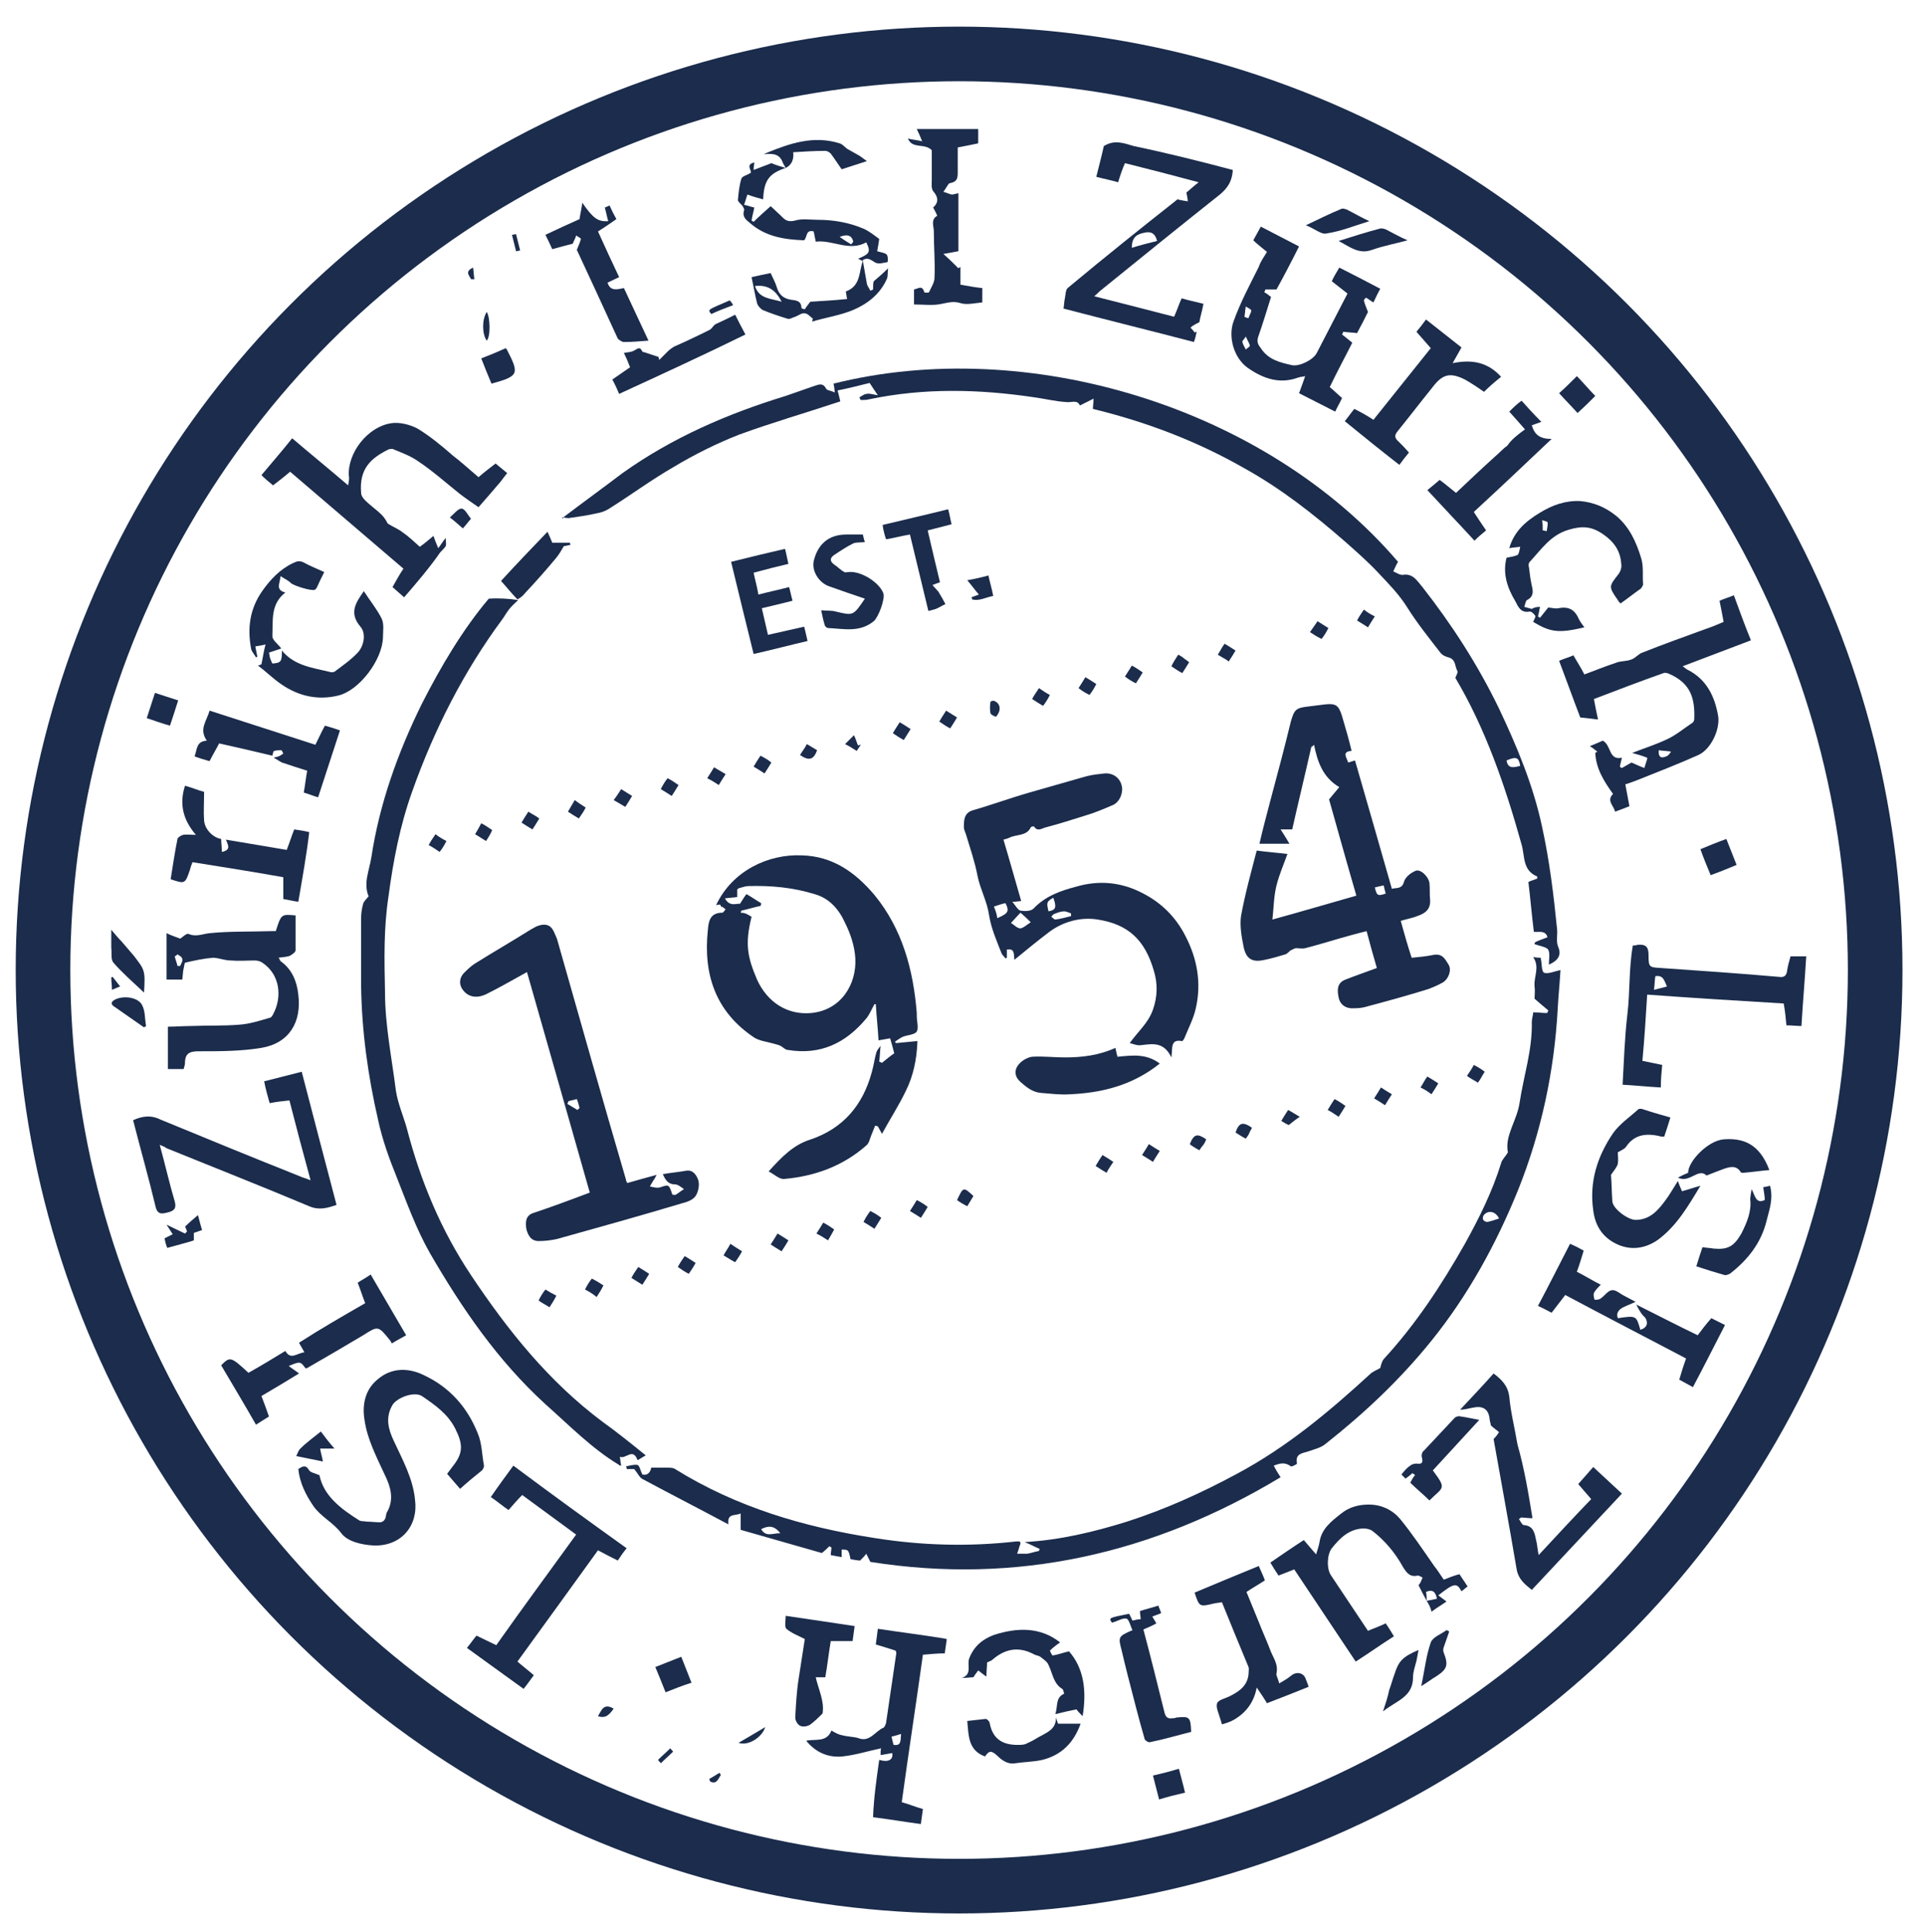 <?xml version="1.0" encoding="utf-8"?>
<!-- Generator: Adobe Illustrator 21.0.0, SVG Export Plug-In . SVG Version: 6.00 Build 0)  -->
<svg version="1.1" id="Layer_1" xmlns="http://www.w3.org/2000/svg" xmlns:xlink="http://www.w3.org/1999/xlink" x="0px" y="0px"
	 viewBox="0 0 282 283" style="enable-background:new 0 0 282 283;" xml:space="preserve">
<style type="text/css">
	.st0{fill:#1B2C4C;}
	.st1{fill:none;stroke:#1B2C4C;stroke-width:8;stroke-miterlimit:10;}
</style>
<ellipse transform="matrix(0.598 -0.802 0.802 0.598 344.029 651.2)" class="st0" cx="820.7" cy="-17.1" rx="2.1" ry="2.1"/>
<g>
	<path class="st0" d="M4.6,141.1c1-0.4,1-0.4,0.4-1.3c-0.1-0.1,0-0.4,0-0.6c0.2-3.4,0.4-6.8,0.6-10.2c0-0.4,0.3-0.8,0.4-1.2
		c0.1-0.3,0.2-0.6,0.1-0.9c0-1.1-0.3-2.3-0.1-3.3c0.5-3.3,1.1-6.5,1.7-9.8c0.1-0.5,0.2-1,0.4-1.5c0.6-1.9,1.1-3.9,1.7-6
		c0.5-0.2,1.2-0.4,2-0.7c-0.2-0.4-0.2-0.8-0.4-1c-1.2-0.8-0.7-1.7-0.4-2.7c0.8-2.3,1.4-4.7,2.1-7.1c0.1-0.3,0.2-0.8,0.4-0.8
		c1.7-0.2,1.3-1.5,1.3-2.6c0-0.2,0.1-0.4,0.2-0.7c0.6,0,1.3,0,1.9,0c0-0.1,0.1-0.2,0.1-0.3c-0.5-0.4-1-0.8-1.6-1.2
		c0.5-1.1,0.9-2.4,1.5-3.6c2.7-5.3,5.1-10.9,8.7-15.7c1.4-1.8,1.3-1.8,1.7-2c0.4-1,0.6-1.8,1-2.4c1.8-2.7,3.6-5.4,5.6-7.9
		s4.3-4.7,6.5-7c0.1-0.1,0.1-0.1,0.2-0.2c1.9-3.2,4.9-5.3,7.4-7.9c1.8-1.9,3.7-3.6,5.8-5.2c3.7-2.8,7.2-5.8,11.2-8.2
		c7.3-4.4,14.4-9.1,22.5-11.9c0.4-0.1,0.8-0.7,1.3,0.1c0.2,0.3,0.8,0.2,0.8-0.5c0-0.4,0.2-0.7,0.4-1.1c0.1,0,0.2,0.1,0.3,0.1
		c-0.1,0.6-0.1,1.1-0.2,1.8c0.4-0.1,0.7-0.1,1-0.2c0.3-0.1,0.5-0.2,0.8-0.3c-0.1-0.4-0.2-0.7-0.4-1c0.7-0.1,1.4-0.2,2.1-0.5
		c0.6-0.2,1.1-0.7,1.9-1.2c-0.1,0.7-0.3,1.1-0.2,1.5c0.1,0.3,0.4,0.6,0.6,0.9c0.2-0.3,0.6-0.5,0.7-0.9c0.1-0.3,0-0.7,0.2-0.8
		c0.8-0.4,1.7-0.9,2.5-1.4c0.1,0-0.2-0.6-0.3-1.1c1.7-0.3,3.5-0.7,5.4-1c0.9-0.1,1.6-0.1,1.7-1.5c0.3,0.4,0.4,0.6,0.6,0.6
		c0.2,0.1,0.7,0.2,0.7,0.2c0.8-1.9,2.8-1.6,4.2-1.9c4.5-0.9,9.1-1.6,13.7-2.3c1-0.2,2,0,3-0.1c2.2-0.2,4.3-0.4,6.5-0.6
		c1.3,0,2.6,0,3.8,0c0.2,0.3,0.4,0.7,0.6,0.7c0.7,0,1.3-0.2,2.1-0.3c0.8,0.7,1.7,1,2.7,0c0.1-0.1,0.3-0.2,0.4-0.1
		c2.1,0.8,4.2-0.1,6.2,0.2c1.6,0.3,3.2,0.3,4.8,0.5c0.2,0,0.6,0.1,0.6,0.2c0.4,0.9,0.8,1,1.3,0.1c0.1-0.1,0.4,0,0.7,0
		c3.6,0.5,7.2,0.7,10.7,1.6c4.9,1.2,9.7,2.7,14.6,4.2c2.1,0.6,4.1,1.3,6.2,2c0.2,0,0.4,0,0.4,0.1c0.5,0.9,1.4,0.9,2.3,0.8
		c0,0.1,0,0.2,0,0.3c-0.4,0.3-0.9,0.5-1.3,0.8c-0.3,0.3-0.5,0.6-0.8,0.9c0.3,0.2,0.6,0.5,0.9,0.6c0.9,0.1,1.8,0.1,2.8,0.2
		c-0.1-0.7-0.1-1.1-0.1-1.7c0.5,0.1,1,0.1,1.4,0.3c3.7,1.8,7.5,3.5,11.2,5.5c2.7,1.4,5.1,3.2,7.7,4.9c2.2,1.5,4.4,3.1,6.7,4.5
		c2.9,1.8,5.4,4.1,7.9,6.3c1.8,1.5,3.5,3.1,5.2,4.7c1.8,1.6,3.7,3.1,5.2,4.9c2.9,3.2,5.6,6.6,8.3,10c3.3,4.4,6.5,8.8,9.5,13.4
		c1.6,2.4,2.7,5.2,4,7.9c1.7,3.5,3.6,7,5.1,10.6c2.8,6.8,5.2,13.8,6.5,21.1c0.4,2.3,1.1,4.5,1.5,6.8c0.1,0.5-0.2,1.2-0.2,1.7
		c0,0.4,0,0.9,0.2,1.1c1,1,1,2.3,1.1,3.6c0.5,5.7,0.9,11.5,1.1,17.2c0.1,2.7-0.2,5.5-0.4,8.3c-0.1,2-0.3,4-0.5,6
		c0,0.4-0.4,0.8-0.8,1.2c0.1,0.5-1.1,1.4,0.2,1.9c0,0,0,0.4-0.1,0.7c-0.9,4.8-1.9,9.6-2.7,14.5c-1,5.8-2.8,11.3-5,16.7
		c-2.8,6.8-5.5,13.7-9.8,19.8c-0.5,0.7-0.8,1.6-1.2,2.3c-1,2-1,2-3.2,2.7c0.2,0.3,0.4,0.6,0.7,1c-3.7,6.6-11.3,15.8-18.8,22.8
		c-0.4-0.2-0.8-0.4-1.2-0.6c-0.1,0.1-0.2,0.2-0.3,0.4c0.2,0.3,0.5,0.6,0.8,1c-0.9,0.8-1.8,1.7-2.8,2.5c-2.5,2.2-5,4.6-7.7,6.5
		c-3.7,2.6-7.5,5.2-11.4,7.7c-5,3.3-10.5,5.5-15.7,8.4c-0.2,0.1-0.4,0.3-0.7,0.3c-1.2,0-2,0.6-3,1.1c-2.9,1.4-6,2.6-9,3.9
		c-0.3,0.1-0.6,0-1,0c-0.3,0-0.6,0-0.9,0.1c-3.4,1.1-6.7,2.1-10,3.2c-0.6,0.2-1.3,0.1-2,0.2c-0.1-0.3-0.2-0.6-0.3-0.9
		c2.1-0.2,2.2-0.3,1.6-1.7c-1,0.4-2,0.6-3,1.1c-0.3,0.1-0.6,0.7-0.5,1.1c0,0.2,0.6,0.5,1,0.6s0.8-0.1,1.2-0.1
		c-3.2,0.6-6.4,1.3-9.6,1.9c-2.7,0.5-5.4,0.9-8.2,1.1c-3.3,0.3-6.7,1-10,0.4c-0.3,0-0.6-0.1-0.7-0.2c-1.1-1.5-2.6-0.9-4-0.7
		c-0.2,0-0.4,0.5-0.7,0.9c-1.1,0-2.3,0-3.2,0c0.1-0.3,0.3-0.7,0.5-1c0.2-0.4,0.4-0.8,0.7-1.1c0.3-0.4,0.7-0.6,0.9-1.2
		c0.8,0,1.6,0,2.4,0c6.3-0.3,12.6-0.6,18.9-0.9c0.6,0,1.1-0.2,1.6-0.3c0.5-0.1,1.1-0.6,1.5,0.3c0,0,1.2-0.3,1.2-0.4
		c-0.1-0.8,0.5-0.7,0.9-0.8c2.5-0.4,5-0.5,7.5-1.1c3.1-0.7,6.1-1.7,9.1-2.6c1.9-0.6,3.9-1,5.7-1.7c2.7-1,5.3-2.4,8.1-3.4
		c6.1-2.2,11.7-5.3,17.1-8.7c5.5-3.4,10.6-7.5,15.9-11.3c0.5-0.4,1.4-0.3,1.9-0.7c0.4-0.4,0.1-1.3,0.5-1.8c0.7-0.8,1.5-1.5,2.4-2.2
		c2.8-2,5.1-4.5,7.2-7.1c3.6-4.3,7-8.7,10.5-13.1c2.5-3.1,4.7-6.4,6.5-10c1.3-2.7,3-5.2,4.4-7.8c0.8-1.6,1.5-3.2,2.3-4.8
		c0.3-0.6,0.8-1.1,1.3-1.8c-0.8-0.9,0.4-1.8,0.7-2.9c0.2-1.1,0.2-2.4,2-2.5c-0.2-0.4-0.3-0.8-0.5-1c0.3-0.1,0.9-0.2,1.1-0.5
		c0.2-0.4,0-1-0.1-1.5c0-0.2-0.2-0.4-0.1-0.5c0.5-1.8,0.9-3.6,1.4-5.4c0.9,0,1.7,0,2.6,0c-0.4-1.4-1.4-0.8-2.1-1
		c0-0.1-0.1-0.2-0.1-0.2c1.6-3.2,1.6-6.8,2.4-10.2c0.2-0.8,0.1-1.7,1.3-1.9c-0.2-1.1-0.7-2.2,0.6-3c0.1-0.1,0-0.6-0.1-0.9
		c0-0.8-0.1-1.6,0-2.4c0-0.3,0.5-0.5,0.9-0.7c0-2,0-4.1,0-6.3c0-4.2,0-8.4,0-12.6c0-1.8,0.3-3.5,0.1-5.3c-0.5-5.1-1.3-10.1-1.8-15.2
		c-0.7-6.2-2.5-12.1-4.2-18c-1.4-4.8-3.6-9.4-5.5-14c-0.2-0.4-0.3-0.8-0.6-1.3c0.6-0.1,1-0.1,1.8-0.2c-0.6-0.6-1.1-1.4-1.5-1.5
		c-1-0.1-1.2-0.7-1.5-1.4c-4.2-7.8-8.6-15.4-14-22.4c-3.2-4.2-6.6-8.2-10.3-12c-0.3-0.3-0.6-0.6-1-1c0.3-0.2,0.6-0.3,1.2-0.7
		c-0.6-0.3-0.9-0.7-1.4-0.7c-1.4-0.2-1.4-0.2-2.5-1.1c0.2-0.4,0.5-0.7,0.7-1.2c-0.3-0.1-0.4-0.2-0.5-0.2c-1.4,0.6-2.2,0-3.2-1
		c-2.5-2.3-5.3-4.3-7.9-6.5c-6.1-5.2-13.2-8.9-20.1-12.8c-3.8-2.1-8.1-3.5-12.2-5.2c-0.6-0.3-1.2-0.5-1.8-0.8
		c1.1,0.1,2.3,0.1,3.1,0.2c0.4-0.5,0.6-0.7,0.8-1c0.1-0.2,0.3-0.4,0.2-0.6c-0.1-0.1-0.4-0.3-0.6-0.2c-1.3,0.2-2.6,0.5-4.1,0.8
		c0.3,0.5,0.4,0.7,0.5,0.9c-2.2-0.7-4.4-1.5-6.6-2.2c0.6-0.7,0.4-1.4-0.5-1.6c-0.6-0.1-1.3-0.2-1.9,0c-1.6,0.6-3,0-4.4-0.3
		c-2.1-0.5-4.2-1.1-6.3-1.5c-3.5-0.7-7-1.3-10.6-1.9c-0.9-0.1-1.8,0-2.7-0.2c-0.4,0-0.8-0.4-1.2-0.5c-0.3-0.1-0.8-0.1-0.9,0
		c-0.5,0.9-0.9,0.3-1.7,0c0.6-0.3,1-0.5,1.7-0.8c-0.5-0.3-0.9-0.6-1.1-0.6c-0.8,0.3-2,0-2.1,1.6c-0.6-0.3-1.2-0.5-1.7-0.8
		c-0.2-0.1-0.5-0.3-0.7-0.2c-2.7,0.9-5.3,0.6-8.1,0.3c-1-0.1-2.2-0.3-3.4,0.3c-1,0.5-2.4,0.1-3.5,0.2c-1.9,0.1-3.9,0.2-5.9,0.3
		c0-0.4-0.1-0.8-0.1-1.3c-0.6-0.1-1.1-0.1-1.8-0.2c0.3,0.6,0.4,1.1,0.7,1.6c-0.7,0.2-1.3,0.3-2.1,0.5c0.1-0.5,0.1-0.8,0.1-1.2
		c0-0.3-0.1-0.6-0.2-0.8c-0.3,0.1-0.6,0.2-0.8,0.4c-0.3,0.3-0.4,0.6-0.8,1.1c-0.5-1.4-1.4-0.9-2.3-0.6c0.1,0.5,0.1,1,0.2,1.5
		c-6.2,1.6-12.3,3.2-18.4,4.7c-0.3,0.1-0.6,0-1,0c-0.3,0-0.6-0.1-0.8,0c-1.8,1.7-4.4,1.8-6.4,3c-0.1,0.1-0.3-0.2-0.5-0.2
		c-0.3,0-0.8,0.1-0.8,0.1c0.1,1.3-1.1,1.1-1.6,1.5c-0.5-0.2-0.9-0.4-1.3-0.6c-0.1,0.4-0.1,0.8-0.2,1.4c-1.6,0.7-3.4,1.4-5.1,2.1
		c-1.3,0.6-2.6,1.1-3.7,1.8c-5.4,3.4-10.9,6.6-15.9,10.4C55.7,40,49.9,44.4,45,49.8c-1.8,1.9-3.5,3.9-5.3,5.8
		c-0.2,0.3-0.8,0.3-1.2,0.4c-0.4,0.1-0.8,0.1-1.2,0.2c-1.1,0.4-2.2,0.9-3.4,1.4c0.2,0.6,0.3,1.3,0.5,1.9c0.8-0.1,1.5-0.3,2.5-0.5
		c-0.7,1-1.1,1.8-1.7,2.5c-1,1.2-2.1,2.2-3.1,3.4c-0.5,0.6-0.8,1.5-1.3,2.2c-4.1,6.3-8.1,12.7-10.9,19.8c-1.4,3.4-2.8,6.7-4.2,10
		c-0.2,0.4-0.6,0.6-0.8,0.9c-0.2,0.4-0.4,0.9-0.5,1.3c-0.1,0.2-0.3,0.4-0.3,0.5c0.7,1.7-0.3,3.2-0.7,4.8c-0.4,1.7-0.9,3.5-1.4,5.2
		c-1.4,4.8-2.6,9.7-3.1,14.7c0,0.1,0,0.3-0.1,0.6c-1.1-0.7-2.2-0.7-3,0.2c-0.2,0.2,0.4,1.1,0.6,1.8c0.8-0.4,1.5-0.8,2-1
		c-0.2,7.5-0.5,14.9-0.7,22.4c-0.9,0.2-2.1,0.4-3.2,0.6c-0.2-2-0.4-4.3-0.5-6.5C4.6,142.3,4.6,141.7,4.6,141.1z M137.4,7.8
		c-0.4-0.9-0.9-1.1-2.6-0.8c-0.3,0.1-0.8,0.4-0.9,0.7c-0.1,0.5,0.1,1.1,0.2,1.6c0.4-0.1,0.9-0.1,1.3-0.3
		C136.1,8.7,136.7,8.2,137.4,7.8z M255.2,69.4c-1,0.3-2.1,0.3-2.7,0.8c-0.4,0.4,0.5,1.7,1.1,1.7C254.3,72,255.1,70.9,255.2,69.4z
		 M182.8,13c-0.7,0.4-1.4,0.9-2,1.3c0.1,0.5,0.3,1,0.4,1.5C183.3,15.6,183.6,15.2,182.8,13z M175.7,272.5c-0.2-1-0.8-1.3-2-1
		s-1.6,0.8-1.4,1.7C173.4,272.9,174.5,272.7,175.7,272.5z M133.7,9.5c-0.6-1.1-1.4-1.5-2.6-1.1C131.7,9.4,132.6,9.3,133.7,9.5z
		 M159.9,9.8c0.1-0.8-0.2-1-0.9-0.8c-0.5,0.2-1.3,0.2-0.7,1.2C158.9,10,159.4,9.9,159.9,9.8z M225.8,245.4c0.2,0.1,0.4,0.1,0.6,0.2
		c0.1-0.4,0.3-0.8,0.3-1.2c0-0.2-0.5-0.3-0.8-0.5C225.8,244.4,225.8,244.9,225.8,245.4z"/>
	<path class="st0" d="M82.5,75.8c2.9-2.2,5.8-4.3,8.7-6.5c7.3-5.2,15.4-8.7,23.9-11.3c1.4-0.5,2.9-1,4.3-1.5
		c0.6-0.2,1.2-0.4,1.6,0.4c0.1,0.3,0.7,0.3,1.3,0.6c-0.1-0.7-0.1-1-0.2-1.3c28.3-7.1,63.2,3.3,82.7,26.1c-0.3,0.5-0.5,1-0.7,1.4
		c0.5,0.2,1,0.6,1.5,0.5c1.4-0.2,2,0.9,2.7,1.7c4.4,5.6,8.2,11.5,11.3,17.9c2.6,5.5,5,11.2,6.3,17.3c1.1,5,1.7,10,2.2,15
		c0.1,0.9-0.2,1.8,0.2,2.7c0.5,1.2-0.2,2-1.4,2.5c0-0.8,0.2-1.6-0.1-2.2c-0.3-0.4-1.2-0.5-2-0.8c0-0.3,0-0.3,1.9-1
		c-0.3-1.1-1.3-0.7-2-0.8c-0.3-2.4-0.5-4.8-0.8-7.3c0.4-0.2,0.8-0.3,1.3-0.5c0-0.1,0-0.3,0-0.3c-2.2-0.9-1.8-3-2.3-4.7
		c-2.4-8.6-5.3-17-9.7-24.4c0.2-0.5,0.4-0.8,0.3-1c-0.4-0.7-0.2-1.7-1.3-2c-0.4-0.1-0.9-0.3-1.2-0.7c-1.7-2.2-3.4-4.3-4.9-6.7
		c-1.2-1.9-2.7-3.4-4.2-5s-3.2-3.1-4.9-4.6c-4.6-4-9.3-7.7-14.7-10.7c-7-4-14.4-6.8-22.2-8.7c0-0.4,0.1-0.8,0.1-1.5
		c-0.8,0.4-1.4,0.7-2,1c-0.4-0.9-1.2-0.4-2-0.5c-1.6-0.1-3.2-0.5-4.7-0.7c-8.1-1.2-16.1-1.4-24.2,0.3c-0.4,0.1-0.8,0.1-1.2,0.1
		c-0.1-0.1-0.1-0.2-0.2-0.4c0.4-0.2,0.7-0.5,1.1-0.5c0.4-0.1,0.9,0.1,1.6,0.2c-0.5-0.7-0.8-1.2-1.2-1.8c-1.6,0.4-3.2,0.8-4.7,1.1
		c0.2,0.7,0.3,1.2,0.4,1.6c-5.1,1.7-10,3.1-14.9,4.9c-3.3,1.3-6.5,2.9-9.5,4.7c-3.3,1.9-6.4,4.2-9.6,6.2c-0.5,0.3-1.1,0.5-1.7,0.6
		c-1.3,0.3-2.7,0.5-4.1,0.7c-0.3,0-0.6-0.1-1-0.1C82.5,76.1,82.5,75.9,82.5,75.8z M222.7,112.2c-0.2-1.3-0.6-1.4-2-0.8
		C220.9,112.7,221.8,112.4,222.7,112.2z"/>
	<path class="st0" d="M92.3,268.7c0.3,0,0.6-0.1,0.9-0.1c0-0.2,0-0.3-0.1-0.4c-0.3-0.2-0.8-0.6-1-0.5c-2.4,0.9-4.2-0.8-6.2-1.5
		c-2.7-1-5.2-2.4-7.7-3.7c-0.7-0.4-1.7-0.6-1.9-1.6c-0.1-0.2-0.5-0.3-0.8-0.4c-0.9-0.3-1.9-0.5-2.6-0.9c-5.2-3.3-10.5-6.5-15.5-10.2
		c-3.6-2.6-6.8-5.8-10.2-8.7c-0.4-0.4-0.4-1.2-0.5-1.9c-2.1,0.6-2.7-1.3-3.7-2.4c-0.3-0.3-0.2-0.7-0.9-0.9c-0.6-0.1-1.2-0.9-1.6-1.5
		c-1.4-1.7-2.7-3.5-4-5.2c-0.6-0.8-1.3-1.4-1.9-2.2c-0.2-0.2-0.3-0.5-0.3-0.7c-0.1-0.7,0.2-1.6-1.1-1.4c0,0-0.1,0-0.1-0.1
		c-1.4-1.7-2.9-3.5-4.1-5c0.3-0.7,0.5-1.2,0.7-1.6c-0.5-0.2-1.1-0.4-1.6-0.6c-0.1,0.1-0.1,0.2-0.2,0.3c-1.4-2-2.8-4-4-6.1
		c-0.4-0.7-0.6-1.4-1.2-2.1c-1.1-1.3-1.7-3-2.5-4.7c0.5,0,0.8,0,1.2,0.1c0.3-0.8,0.6-1.5,0.9-2.5c-0.6,0.1-0.8,0.2-1.1,0.2
		c-1.4,0.2-2.4-0.2-3-1.5c-3-7.9-6.6-15.5-8.5-23.6c0.4-0.4,0.8-0.8,1.1-1.1c-0.5-0.1-0.9-0.3-1.6-0.5C9,175,8.8,174,8.6,173
		c-0.8-4.1-1.6-8.1-2.4-12.2c-0.3-1.9-0.4-3.8-0.6-5.7c-0.1-0.7,0.5-1,2.1-1.5c-0.7-0.4-1.5-0.9-2.4-1.4c-0.3-1.6-0.1-1.8,1.8-1.8
		c0.6,0,1.3,0,1.8,0c0.4,4.5,0.8,9,1.2,13.6c-0.1,0-0.5,0-1,0.1c0.2,0.3,0.3,0.6,0.4,0.6c1.1,0.1,1.3,0.9,1.4,1.7
		c1,4.5,1.9,9.1,3.1,13.5c0.9,3.1,2.2,6.1,3.4,9.1c1.9,4.6,3.8,9.2,5.7,13.8c0.2,0.5,0.6,1,0.9,1.5c1,1.6,1.9,3.2,2.8,4.7
		c-0.2,0.3-0.3,0.4-0.3,0.5c-0.3,0.3-0.7,0.6-1,0.8c0.4,0.1,0.8,0.1,1.2,0.2c0.3,0.1,0.7,0.2,0.9,0.4c2.4,3.3,4.7,6.5,7.1,9.8
		c0.1,0.1,0.1,0.2,0,0.1c-0.7,0.3-1.4,0.6-2,1c-0.1,0.1,0,0.5,0,1c0.6-0.2,1.1-0.4,1.5-0.6c0.4,0.1,0.7,0.2,1.1,0.3
		c0.3,0.1,0.7,0.3,0.9,0.5c0.8,1.1,1.3,2.4,2.2,3.5c0.6,0.7,1.5,1.1,2.2,1.7c0.5,0.4,0.9,0.8,1.3,1.3c2.5,3.8,6.3,6.6,9.4,9.9
		c1.6,1.7,3.7,2.9,5.5,4.4c5.4,4.6,11.4,8.4,17.4,12.3c4.3,2.8,9,4.9,13.6,7.1c4.3,2,8.7,3.7,13.2,5.2c3.3,1.1,6.7,1.7,10.1,2.4
		c4.4,0.9,8.9,1.8,13.4,2.7c1.4,0.3,2.8,0.5,4.2,0.8c0.2,0,0.4,0.1,0.5,0.3c0.9,1.3,1.5,1.5,2.9,0.8c0.3,0.4,0.6,0.8,1.1,1.5
		c-1.6,0-3,0-4.3,0c0,0.1,0,0.1,0.1,0.2c-0.4,0.1-0.8,0.4-1.1,0.4c-2.4-0.3-4.8-0.5-7.2-0.9c-3.5-0.6-6.9-1.2-10.3-1.9
		c-0.5-0.1-0.9-0.5-1.4-0.7c-0.1-0.1-0.2-0.2-0.3-0.2c-2.9,0-5.5-1.3-8.3-2c-1.8-0.4-3.5-0.9-5.3-1.5c-0.9-0.3-1.7-0.7-2.5-1
		C92.3,268.9,92.3,268.8,92.3,268.7z M35.4,223.1c-0.5,0.2-0.9,0.3-1.4,0.4c0.2,0.5,0.3,0.9,0.4,1.3c0.5-0.1,0.9-0.2,1.3-0.3
		C35.6,224,35.6,223.6,35.4,223.1z M18.6,200.5c0.3,1,0.8,1.4,1.7,1c-0.1-0.4-0.2-0.8-0.3-1.3C19.5,200.2,19.1,200.3,18.6,200.5z
		 M31.2,221.3c0.1,0,0.3,0.1,0.4,0.1c0.1-0.3,0.5-0.7,0.4-1s-0.5-0.5-0.8-0.8c-0.1,0.1-0.2,0.2-0.3,0.3
		C31,220.4,31.1,220.9,31.2,221.3z"/>
	<path class="st0" d="M224.6,148.3c0.8,0,1.4,0.1,2,0.1c0.1-0.1,0.2-0.2,0.2-0.4c-0.6-0.5-1.2-1-2-1.7c0-0.4,0.1-1.1,0-1.9
		c-0.1-1.4,0.8-2.7-0.2-4.2c0.6,0.1,1,0.1,1.1,0.1c0.2,0.9,0.1,2,0.5,2.2c0.6,0.2,1.5-0.2,2.4-0.4c-0.1,1.8-0.3,3.7-0.4,5.6
		c-0.5,9.2-2.4,18.1-5.8,26.6c-3.2,7.9-7.3,15.4-12.7,22.1c-4.6,5.7-9.8,10.6-15.5,15.1c-0.7,0.6-1.7,0.8-2.5,1.1
		c-0.9,0.3-2,0.3-1.7,1.8c0,0.1-0.8,0.5-0.9,0.4c-0.8-0.6-1.5-0.5-2.5-0.1c0.3,0.6,0.6,1.1,1,1.7c-18.6,11.2-38.6,15.8-60.1,12.4
		c-0.2-0.4-0.4-0.8-0.6-1.2c-0.2,0.3-0.5,0.6-0.9,1c-0.3,0-0.8-0.1-1.4-0.2c-0.3-1.4-0.3-1.4-1.3-1.4c0,0.3,0,0.7,0,1.1
		c-0.6-0.1-1.1-0.2-1.6-0.3c0-0.4,0.1-0.8,0.1-1.1c-0.1-0.1-0.2-0.1-0.3-0.2c-0.3,0.3-0.6,0.6-1.1,1c-3.9-1.1-8-2.3-11.9-3.4
		c0-0.9,0-1.6,0-2.4c-0.8,0.4-2-0.1-1.8,1.6c-4.3-2.3-8.4-4.4-12.5-6.6c-0.5-0.2-0.7-0.8-1.3-1.5c-0.1,0-0.6,0-1.1,0
		c0-0.1,0-0.3-0.1-0.4c0.6-0.1,1.2-0.3,1.7-0.2c0.3,0.1,0.4,0.8,0.7,1.4c0.8,0.2,1.2-0.4,1.3-1c0.9,0,1.7,0,2.4,0
		c0.4,0,0.8,0,1.1,0.2c9,5.6,18.9,8.5,29.2,10.1c6.9,1.1,13.8,1.3,20.8,0.5c0.2,0,0.3,0,0.5,0c0,0.1,0.1,0.2,0.1,0.3
		c-0.2,0.5-0.3,1-0.5,1.5c0.5,0,1,0,1.5,0c0.6-0.1,1.1-0.3,1.7-0.4c0-0.1,0.1-0.2,0.1-0.3c-0.7-0.3-1.4-0.7-2.2-1
		c5.2-0.3,10.2-1.5,15-3c5.6-1.8,10.9-4.2,16.1-7c7.3-3.9,13.5-9.1,19.5-14.6c0.4-0.4,1-0.6,1.5-0.9c0.1-0.4,0.2-0.9,0.5-1.3
		c4.7-5.1,8.5-10.9,11.9-16.9c2.1-3.8,4-7.6,5.3-11.8c0.1-0.5,0.6-0.9,1-1.6c-0.5-2.4,1.3-4.6,1.7-7.2c0.6-4,1.9-7.8,1.8-11.9
		C224.4,149.2,224.6,148.7,224.6,148.3z M219.6,178.5c-0.5-1.1-1.7-1.3-2.3-0.4c-0.1,0.2-0.1,0.5,0,0.6c0.1,0.2,0.4,0.3,0.6,0.3
		C218.4,178.9,219,178.7,219.6,178.5z M114.3,224.6c-0.9-1.2-1.8-1.1-2.8-0.6C112.2,225.2,113.1,224.6,114.3,224.6z"/>
	<path class="st0" d="M104.9,132.6c2.4-5.1,7.7-7.5,12.5-7.3c4.6,0.1,7.9,2.5,10.7,5.8c4.1,5,5.7,11,6.2,17.3c0,0.1,0,0.2,0,0.4
		c0,0.8,0.3,1.8,0,2.3s-1.4,0.5-2.1,0.8c-0.4,0.2-0.8,0.5-1.1,0.7c0.1,0.1,0.1,0.2,0.2,0.2c1-0.1,2-0.2,3.1-0.3
		c-0.1,2.7-0.6,5.1-1.7,7.3c-1,2.1-2.3,4.1-3.5,6.3c-0.3-0.6-0.5-0.9-0.6-1.1c-0.1,0-0.2-0.1-0.4-0.1c-0.2,0.5-0.4,1-0.6,1.5
		s-0.3,1.1-0.7,1.4c-3.4,3-7.5,4.5-12,4.9c-0.7,0.1-1.5-0.7-2.3-1.1c1.9-2.1,3.6-3.9,6.2-4.7c4.7-1.6,7.6-5,8.9-9.8
		c0.3-1,0.4-2,0.7-3c0.1-0.3,0.4-0.6,0.6-0.9c-0.1,0.9-0.1,1.6-0.2,2.3c0.1,0.1,0.3,0.1,0.4,0.2c0.6-0.5,1.2-1,1.8-1.4
		c-0.2-0.8-0.4-1.5-0.6-2.2c-0.6,0.1-1.1,0.2-1.7,0.3c-0.1-1.8-0.3-3.5-0.4-5.3c-0.1,0-0.2,0-0.2,0c-0.4,0.7-0.7,1.5-1.2,2.1
		c-3,3.6-6.7,5.4-11.5,4.6c-0.3,0-0.6-0.3-0.9-0.5s-0.7-0.3-1.1-0.4c-1-0.3-2.1-0.4-2.9-0.9c-5.7-3.8-7.5-9.3-6.8-15.8
		c0.1-1.2,0.3-2.5,2.1-2.5c0.2,0,0.3-0.3,0.5-0.5c-0.2-0.1-0.4-0.4-0.7-0.4C105.6,132.4,105.3,132.5,104.9,132.6z M110.1,134.3
		c-1,4-0.6,5.9,0.8,9.2c1.5,3.3,4.4,5.2,7.9,4.9c4.4-0.4,6.7-4.2,6.5-8c-0.1-1.8-0.7-3.6-1.5-5.2c-0.9-2-2.3-3.6-4.4-4.2
		c-3.2-1-6.5-1.3-9.8-1.2c-0.4,0-0.9,0.2-1.3,0.3c-0.1,0-0.2,0.1-0.3,0.2c0,0.4,0,0.7,0,1.1c-0.6,0.1-1.1,0.1-1.8,0.2
		c0.7,1.3,1.7,0.7,2.2,0.8c0.4-0.6,0.9-1.5,1-1.4c0.7,0.4,1.4,0.9,2.1,1.3c0,0.1,0,0.3-0.1,0.4c-0.9,0.2-1.9,0.5-2.8,0.7
		c0,0.1-0.1,0.2-0.1,0.3C109.2,133.7,109.6,134,110.1,134.3z"/>
	<path class="st0" d="M192.1,109.4c-0.9,4-1.9,8.1-2.8,12.1c-0.6,0-1,0-1.7,0c0.5,0.8,0.9,1.4,1.3,2.1c-1.5,0-2.9,0-4.4,0
		c0.5-2.2,1.1-4.4,1.7-6.7c1-3.7,2-7.5,2.9-11.2c0.5-1.7,0.7-2,2.5-2.2c0.8-0.1,1.6-0.2,2.4-0.3c1.7-0.2,2.1,0.1,2.6,1.7
		c0.5,1.7,1,3.4,1.4,5.1c-1.5,0.1-0.7,1-0.5,1.7c0.4-0.1,0.6-0.2,1-0.3c1.8,6.2,3.6,12.5,5.4,18.8c0.7-0.2,1.5,0.1,1.8-1.1
		c0.2-0.6,0.9-1.2,1.6-1.5c0.7-0.4,1.9,0.7,2.1,1.7c0.1,0.8,0,1.7,0.1,2.5c0.1,1.4-0.7,2-1.9,2.4c-0.7,0.3-1.5,0.4-2.4,0.7
		c0.5,1.8,1,3.6,1.6,5.4c1.1-0.1,2.1-0.2,3.1-0.4c1.4-0.3,1.8,0.6,2.3,1.4s0,2.1-0.8,2.6c-0.7,0.4-1.4,0.7-2.2,1
		c-2.9,0.9-5.8,1.7-8.8,2.5c-0.6,0.2-1.3,0.3-2,0.3c-1.2,0.1-2.1-0.5-2.3-1.6c-0.2-1-0.3-2.1,1-2.6c1.5-0.6,3-1.1,4.6-1.7
		c-0.5-1.7-1-3.5-1.5-5.4c-0.8,0.2-1.6,0.4-2.3,0.6c-2.2,0.6-4.4,1.3-6.7,1.9c-0.4,0.1-0.9,0-1.3,0c-0.3,0-0.5,0.2-0.8,0.3
		c-0.3,0.2-0.5,0.5-0.8,0.6c-1,0.3-2,0.6-3,0.8c-1.7,0.4-2.7,0-3.1-1.8c-0.3-1.5-0.6-3.1-0.4-4.6c0.6-3.3,1.5-6.5,2.3-9.6
		c1.5,0.2,2.9,0.3,4.5,0.5c-0.5,1.4-1.2,3-1.6,4.6s-0.4,3.2-0.6,5c4-1.1,8.1-2.3,12.3-3.5c-1.4-4.8-2.7-9.5-4-14.1
		c0.5-0.6,0.9-1.1,1.5-1.8c-2.4-1.4-3.2-3.7-3.7-6.2C192.3,109.3,192.2,109.4,192.1,109.4z M201.4,130c0.3,1.2,0.4,1.3,1.6,0.9
		c-0.1-0.4-0.2-0.7-0.3-1.2C202.2,129.8,201.8,129.9,201.4,130z"/>
	<path class="st0" d="M75.9,87.9c-0.5,0.5-1.1,1-1.5,1.6c-0.3,0.4-0.5,0.8-0.8,1.2c-5.7,7.7-10,16.2-13.2,25.2
		c-1.8,5-2.8,10.2-3.5,15.5c-0.7,4.6-0.6,9.2-0.5,13.9c0,4.9,1,9.7,1.6,14.5c0.3,1.9,1.1,3.7,1.6,5.5c2,7.7,5,14.9,9.4,21.5
		c5.4,8.1,11.4,15.6,19.3,21.5c2.1,1.5,4.2,3.2,6.3,4.9c-0.4,0.2-0.8,0.5-1.2,0.7c-0.7-1.9-1.7-0.1-2.6-0.5c0.1,0.5,0.1,0.9,0.2,1.3
		c-0.1,0-0.3,0-0.3-0.1c-4-2.4-7.3-5.8-10.8-8.9c-7-6.4-12.2-14-16.9-22.1c-2-3.5-3.4-7.4-4.9-11.2c-1.1-2.7-2.1-5.5-2.7-8.3
		c-1.5-6.5-2.4-13-2.5-19.7c0-3.3,0-6.6,0-9.8c0-0.8,0.1-1.5,0.3-2.2c0.1-0.4,0.5-0.7,0.8-1.1c-0.8-1.9,0.1-3.8,0.4-5.7
		c1.2-7.9,3.9-15.4,7.4-22.5c2.8-5.5,6-10.9,9.8-15.4C73.2,87.6,74.5,87.7,75.9,87.9L75.9,87.9z"/>
	<path class="st0" d="M165.5,152.8c1.2-1.7,2.7-2.9,3.4-4.9c0.7-2,0.7-3.9,0.1-5.8c-1.3-4.4-3.7-6.7-8.2-7.4
		c-2.5-0.4-5.1,0.3-7.2,1.9c-1.7,1.3-3.3,2.6-5,4c-0.1-0.8,0.1-1.7-1.1-1.5c0,0.4,0,0.8,0,1.2c-0.1,0-0.1,0.1-0.2,0.1
		c-0.2-0.3-0.5-0.5-0.6-0.8c-0.7-1.8-1.5-3.6-1.8-5.5c-0.3-2.1-1.3-3.8-1.7-5.8c-0.4-2.1-1.1-4.1-1.7-6.1c-0.1-0.3-0.3-0.7-0.3-1
		c0-1,0-2.1,1.3-2.5c2.8-0.8,5.5-1.8,8.3-2.6c2.8-0.8,5.6-1.6,8.4-2.4c0.8-0.2,1.7-0.3,2.6-0.4c1.2-0.1,2.2,0.6,2.5,1.7
		c0.3,1-0.2,2.4-1.2,2.9c-1.4,0.6-2.8,1.2-4.2,1.6c-1.9,0.6-3.8,1.2-5.7,1.7c-0.5,0.1-1.2,0.7-1.7-0.1c0-0.1-0.5,0-0.5,0.1
		c-0.6,1.3-2.1,1-3.1,1.5c-0.2,0.1-0.5,0.2-0.9,0.3c0.9,3,1.7,5.9,2.6,9c-0.4,0-0.6,0.1-1.3,0.1c0.5,0.6,0.8,1.2,1.2,1.3
		c0.6,0.1,1.5,0.1,1.9-0.3c1.7-1.8,3.9-2.6,6.2-3.2c3.4-1,6.7-0.7,9.9,1c2.7,1.4,4.8,3.5,6.2,6.3c1.7,3.3,2.3,6.8,1.5,10.4
		c-0.3,1.5-1.1,3-1.7,4.5c-0.1,0.2-0.3,0.5-0.4,0.4c-1.7-0.3-1.3,1.1-1.5,2.4c-1.1-2.3-2.7-2-4.4-1.8
		C166.5,153.2,166,152.9,165.5,152.8z M149.5,133.7c-0.6,0.6-1,1.1-1.4,1.5c0.5,0.3,0.9,0.8,1.4,0.8c0.5-0.1,1-0.6,1.5-0.9
		C150.6,134.7,150.2,134.3,149.5,133.7z M146.1,134.5c1.6-0.7,1.8-1,1.2-2.2c-0.5,0.1-1.1,0.3-1.7,0.5
		C145.8,133.3,146,133.8,146.1,134.5z M156.9,134.2c0-0.1,0-0.3,0-0.4c-0.3-0.1-0.7-0.3-1-0.3c-0.5,0-1,0.2-1.5,0.4
		c-0.2,0.1-0.3,0.3-0.4,0.4c0.2,0.1,0.4,0.4,0.6,0.4C155.4,134.6,156.1,134.4,156.9,134.2z M154.3,131.5c-1,0.6-1,0.7-0.7,2
		C154.7,133.3,154.8,132.9,154.3,131.5z"/>
	<path class="st0" d="M91.9,173.3c1.4-0.4,2.8-0.8,4.3-1.2c-0.1,0.2-0.2,0.3-0.2,0.4c-0.3,0.4-0.5,0.8-0.8,1.3
		c0.5,0.1,1.1,0.3,1.6,0.1c1.2-0.4,1.2-0.4,1.7,1.1c0.2,0,0.4,0.1,0.5,0c0.4-0.2,0.8-0.6,1.2-0.8c-0.4-0.3-0.9-0.7-1.3-0.7
		c-1,0-1.4-0.6-1.8-1.5c1.1-0.2,2.3-0.3,3.4-0.5s1.6,0.8,1.8,1.4c0.2,0.7,0,1.7-0.4,2.3c-0.4,0.6-1.3,0.9-2.1,1.1
		c-6,1.8-12.1,3.5-18.2,5.2c-0.9,0.2-1.8,0.3-2.7,0.3c-1.2,0-1.6-1-1.8-1.8c-0.1-0.8-0.2-1.9,1-2.3c2.7-0.9,5.4-1.9,8.3-3
		c-3-10.6-6.1-21.4-9.2-32.3c-2,1.1-3.9,2.2-5.9,3.2c-1.4,0.7-2.7,0.5-3.5-0.6c-0.6-0.8-0.5-1.7,0.1-2.4c0.5-0.5,1-1,1.6-1.4
		c2.7-1.7,5.5-3.3,8.2-5c0.4-0.2,0.8-0.5,1.2-0.6c0.9-0.3,1.7-0.2,2.2,0.8c0.2,0.5,0.5,1,0.6,1.5c3.3,11.6,6.6,23.3,10,34.9
		C91.7,173,91.8,173.1,91.9,173.3z M83.3,161.3c-0.1,0.1-0.1,0.3-0.2,0.4c0.5,0.3,1,0.6,1.5,0.9c0.1-0.1,0.2-0.2,0.3-0.3
		c-0.1-0.4-0.2-0.8-0.4-1.3C84.1,161.1,83.7,161.2,83.3,161.3z"/>
	<path class="st0" d="M237.6,111c-0.1,0.4-0.2,0.8-0.3,1.3c0.1,0.1,0.2,0.2,0.3,0.2c0.5-0.3,1.1-0.6,1.4-0.8
		c0.7,0.3,1.3,0.6,1.9,0.8c0.1-0.5,0.5-1.4,0.4-1.5c-0.7-0.3-1.5-0.5-2.2-0.7c1.5-0.6,3.4-1.2,5.1-2c1.3-0.6,2.5-1.6,3.7-2.4
		c0.2-0.1,0.3-0.4,0.3-0.6c0.1-3-0.5-5.2-3.7-6.6c-0.2-0.1-0.6-0.2-0.8-0.1c-3.4,1.2-6.8,2.5-10.2,3.8c0.2,1.1,0.4,2.1,0.6,3
		c-0.8-0.1-1.6-0.2-2.6-0.3c-1-2.6-2-5.4-3.1-8.3c0.7-0.3,1.4-0.5,2.1-0.8c0.5,0.9,1.1,1.8,1.6,2.8c1.6-0.6,3.1-1.2,4.6-1.7
		c0.7-0.3,1.6-0.2,2.3-0.5c0.6-0.2,1-0.8,1.6-1c3-1.2,6.1-2.3,9.1-3.4c0.9-0.3,1.9-0.7,2.8-1.1c-0.2-1.1-0.4-2.1-0.6-3.1
		c0.7-0.3,1.4-0.5,2.1-0.8c0.8,2.2,1.6,4.4,2.5,6.6c-3.4,1.3-6.6,2.5-10,3.8c0.3,0.2,0.5,0.4,0.7,0.5c2.8,1.4,4,3.9,4.5,6.8
		c0.3,2-1.1,4.9-2.9,5.7c-2.9,1.3-6,2.5-9,3.7c-0.5,0.2-1.1,0.4-1.7,0.6c0.2,1.1,0.4,2.1,0.6,3.2c-0.7,0.3-1.3,0.5-2.1,0.8
		c-0.2-0.9-1.3-1.6-0.3-2.6c-1.3-1.8-2.5-3.7-2.6-6c0.1-0.1,0.2-0.1,0.3-0.2c-0.3-0.2-0.6-0.5-1.1-0.8c0.8-0.3,1.4-0.6,1.9-0.8
		C236.1,109.2,235.6,111.4,237.6,111z M243,109.9c-0.1,1.3,0.6,1.1,1.1,0.9c0.3-0.1,0.5-0.4,0.7-0.7C244.2,110,243.6,110,243,109.9z
		"/>
	<path class="st0" d="M59.2,87.5c-0.6-0.5-1.1-1-1.7-1.5c0.5-0.9,1-1.8,1.6-2.7c-5.5-4.7-11-9.4-16.6-14.2c-0.8,0.7-1.6,1.3-2.5,2
		c-0.6-0.5-1.1-0.9-1.7-1.5c1.5-1.8,3-3.5,4.5-5.4c2.7,2.3,5.4,4.5,8.2,6.9c0.1-0.6,0.2-1,0.1-1.4c-0.2-3.4,2.8-7.2,6.2-7.7
		c1.2-0.2,2.8,0.2,3.9,0.8c1.8,1.1,3.5,2.5,5.1,3.9c1.3,1,2.5,2.1,3.8,3.2c0.8-0.7,1.6-1.3,2.5-2c0.6,0.5,1.1,0.9,1.7,1.4
		c-0.4,0.5-0.7,0.9-1,1.3c-1.2,1.4-2.4,2.8-3.2,3.7c-1-0.7-1.9-1.3-2.8-2c-2-1.6-3.9-3.3-6-4.7c-1.1-0.8-2.5-1.3-3.7-1.8
		c-0.1-0.1-0.4,0-0.6,0c-2.7,1.3-4.4,2.9-4.1,6.4c0,0.4,0.3,0.8,0.6,1.1c0.8,0.8,1.7,1.4,2.4,2.1c0.4,0.4,0.7,0.9,0.9,1.3
		c0.8,0.5,1.6,0.8,2.2,1.3c0.9,0.6,1.7,1.4,2.5,2.1c0.7-0.5,1.3-1,2-1.6c0.2,0.6,0.4,1.1,0.7,1.8c0.4-0.5,0.6-0.9,1.1-1.5
		c0,0.6,0.1,0.9,0,1.2c-0.2,0.3-0.5,0.6-0.8,0.9C62.9,83.2,61.1,85.3,59.2,87.5z"/>
	<path class="st0" d="M180.6,24.9c-0.1,1.6-0.7,2.6-1.9,3.6c-5.8,4.6-11.6,9.3-17.4,14c-0.3,0.2-0.5,0.5-1,0.9c4,1,7.8,2,11.7,3
		c0.4-0.9,0.7-1.8,1.1-2.7c1,0.3,2,0.5,3.2,0.8c-0.2,1.1-0.5,2-0.6,2.7c-0.6,0.3-1,0.5-1.3,0.8c0.2,0.2,0.4,0.4,0.6,0.7
		c0.1,0,0.2-0.1,0.3-0.1c-0.1,0.5-0.2,1-0.4,1.5c-6.5-1.7-13-3.3-19.1-4.9c0.1-0.6,0.1-1.1,0.2-1.5c0.1-0.5,0.1-1.2,0.4-1.5
		c5.4-4.5,10.9-8.9,16.1-13c0.7,0.2,1.1,0.2,1.5,0.3c0-0.4-0.1-0.7-0.2-1.3c0.4-0.3,1-0.9,1.8-1.5c-3.7-1-7.2-1.9-10.8-2.8
		c-0.4,0.9-0.7,1.8-1,2.8c-1-0.3-2.1-0.5-3.2-0.8c0.4-1.6,0.8-3.1,1.1-4.5c1.6-1,3-0.4,4.4,0C170.9,22.4,175.7,23.6,180.6,24.9z
		 M165.8,36.3c1.3-0.4,2.5-0.7,3.7-1c-0.3-1.3-1.1-1.4-1.9-1.2C166.6,34.3,165.8,34.7,165.8,36.3z"/>
	<path class="st0" d="M67.4,218.1c-0.7-0.8-1.3-1.5-1.9-2.2c0.3-0.4,0.6-0.8,0.9-1.2c1.5-1.9,1.4-3.2,0.3-5.4
		c-1.1-2.2-3-3.5-4.9-4.8c-1.1-0.7-3.6,0.2-4.3,1.3c-1.1,1.9-0.6,3.6,0.2,5.3c1.3,2.8,2.8,5.5,3.1,8.6c0.5,3.8-2,6.8-6,6.7
		c-1.9-0.1-3.9-0.6-4.8-1.8c-1.2-1.6-3-2.4-4.1-4s-2-3.4-2.2-5.4c0.6-0.4,1.1-0.7,1.6,0.2c0.2,0.3,0.8,0.4,1.5,0.7
		c0.6,3,3.1,4.9,5.8,6.6c0.3,0.2,0.7,0.1,1.1,0.2c0.7,0,1.3,0.1,2,0.1c0.2,0,0.6-0.2,0.7-0.5c0.2-0.3,0.1-0.7,0.3-1
		c1.1-1.9,0.5-3.8-0.4-5.6c-1.2-2.6-2.5-5.1-2.9-7.9c-0.4-2.4,0.2-4.6,2-6c1.9-1.6,4.3-1.7,6.6-0.6c3.9,1.8,6.5,4.8,8,8.6
		c0.6,1.4,0.6,3.1,0.9,4.7c0,0.2-0.1,0.5-0.3,0.7C69.6,216.2,68.5,217.1,67.4,218.1z"/>
	<path class="st0" d="M23.4,167.7c0.8,2.9,1.4,5.6,2.2,8.3c0.3,1.1-0.2,1.4-1,1.6s-1.5,0.4-1.8-0.8c-1-4.2-2.2-8.4-3.3-12.7
		c1.3-0.6,2.6-0.8,4-0.1c6.8,2.8,13.6,5.6,20.4,8.3c0.4,0.2,0.9,0.3,1.6,0.6c-1.1-4-2.1-7.8-3.1-11.7c-1,0.1-1.9,0.2-2.9,0.4
		c-0.3-1.1-0.6-2.1-0.8-3.2c1.9-0.5,3.6-0.9,5.5-1.4c1.7,6.6,3.4,13,5.1,19.5c-1.4,0.5-2.6,0.8-4,0.2c-6.9-2.9-14-5.7-20.9-8.5
		C24,167.9,23.8,167.9,23.4,167.7z"/>
	<path class="st0" d="M26.7,143.5c-0.8,0-1.4,0-2.3,0c0-2.2,0-4.4,0-6.8c0.6,0.3,1.2,0.5,2,0.8c0.2-0.1,0.9-0.8,1.2-0.7
		c1.1,0.5,2.1,0,3.1-0.1c3-0.3,6.1-0.2,9.1-0.3c0.2,0,0.4,0,0.6,0c0.8-2.5,0.8-2.5,2.9-2.3c0,1.7,0,3.4,0,5.1c0,0.3-0.5,0.6-0.8,0.8
		c-0.5,0.2-1.1,0.2-1.7,0.3c0.2,0.2,0.2,0.4,0.3,0.5c1.7,1.2,2.4,3,2.6,4.9c0.5,4-1.3,7.1-5.4,7.8c-3,0.5-6.1,0.5-9.2,0.5
		c-1.3,0-2,0.3-2,1.7c0,0.3-0.1,0.5-0.2,0.9c-0.7,0-1.4,0-2.3,0c0-2,0-4,0-6.2c1.1,0,2.2-0.1,3.4-0.1c2.4-0.1,4.7,0,7.1-0.2
		c1.5-0.1,3-0.6,4.4-1c0.2,0,0.4-0.3,0.5-0.5c1.4-2.6,1-5.9-1.6-7.6c-0.3-0.2-0.7-0.3-1.1-0.3c-1.2,0-2.3,0.1-3.5,0
		c-0.9,0-1.8-0.4-2.6-0.4c-1.3,0.1-2.7,0.4-4,0.7c-0.2,0-0.2,0.5-0.3,0.9C26.8,142.2,26.8,142.8,26.7,143.5z M26,139.8
		c-0.1,0.1-0.2,0.2-0.4,0.3c0.1,0.5,0.3,0.9,0.4,1.4c0.1,0,0.3,0,0.4,0c0.1-0.3,0.4-0.7,0.3-1C26.7,140.2,26.3,140,26,139.8z"/>
	<path class="st0" d="M185.6,36.9c-0.7-0.6-1.4-1.1-2-1.7c0.4-0.7,0.7-1.3,1.1-2c1.9,1,3.7,1.9,5.6,2.9c-1.1,2.2-2.2,4.3-3.3,6.3
		c-0.6,0-1.1,0-1.6,0c-0.1,0.1-0.1,0.3-0.2,0.4c0.4,0.2,0.7,0.5,1,0.7c-0.6,1.9-1.2,3.9-1.9,5.9c-0.2,0.7,0,1.1,0.4,1.6
		c1.1,1.7,2.8,2.1,4.6,2.5c1.1,0.2,3.1-0.8,3.6-1.8c1.5-2.9,3-5.8,4.5-8.7c-0.8-0.6-1.5-1.2-2.3-1.8c0.3-0.7,0.7-1.3,1.1-2
		c2,1,3.9,2,6,3.1c-0.4,0.7-0.7,1.4-1,2c-0.4-0.2-0.7-0.5-1.1-0.7c0,0-0.3,0.3-0.3,0.4c0.1,0.5,0.3,0.9,0.6,1.7
		c-0.4,0.8-1,2-1.6,3.1c-0.7-0.1-1.3-0.1-2-0.2c-0.1,0.1-0.1,0.3-0.2,0.4c0.5,0.4,0.9,0.7,1.5,1.2c-1,2-2.2,4.2-3.3,6.5
		c0.6,0.5,1.2,1.1,1.8,1.6c-0.3,0.7-0.7,1.3-1,2c-1.8-0.9-3.5-1.8-5.3-2.7c0.3-0.8,0.6-1.6,0.9-2.5c-0.4,0.1-0.7,0.1-1,0.2
		c-2.7,1-5.1,0.2-7.4-1.4c-2.1-1.5-2.9-4.6-2.1-6.8c1-2.8,2.4-5.4,3.7-8C184.7,38.2,185.2,37.6,185.6,36.9z M182.3,46.4
		c0.2,0.1,0.4,0.2,0.6,0.2c0.1-0.4,0.4-0.8,0.4-1.1c0-0.2-0.5-0.4-0.8-0.6C182.4,45.4,182.4,45.9,182.3,46.4z M182.5,49.3
		c-0.3,0.5-0.6,0.7-0.5,0.8c0.1,0.4,0.3,0.7,0.5,1.1c0.2-0.2,0.6-0.4,0.6-0.6C183,50.3,182.8,49.9,182.5,49.3z"/>
	<path class="st0" d="M209,234.5c-0.4-0.7-0.8-1.5-1.2-2.3c0.1-0.1,0.2-0.2,0.3-0.4c0.1-0.2,0.2-0.5,0.3-0.7
		c-0.2-0.1-0.5-0.3-0.7-0.3c-1.2,0.3-1.7-0.5-2.2-1.3c-1.1-2-2.6-3.8-4.4-5.2c-0.4-0.3-0.9-0.4-1.4-0.4c-2.1,0.1-3.4,1.4-4.6,2.9
		c-0.7,0.9-0.8,3-0.1,4c1.8,2.7,3.6,5.4,5.4,8.1c0.9-0.4,1.8-0.7,2.6-1.1c0.4,0.6,0.8,1.2,1.2,1.9c-1.9,1.2-3.7,2.5-5.6,3.7
		c-3-4.5-6-9-9-13.5c-0.8,0.3-1.5,0.6-2.3,0.9c-0.4-0.6-0.8-1.2-1.2-1.9c1.6-1.1,3.2-2.2,4.9-3.3c0.6,0.7,1.1,1.3,1.8,2.1
		c0.2-0.7,0.4-1.2,0.5-1.8c0.3-2,1.8-3.1,3.2-4.2c1.1-0.9,2.5-1.3,4-1.3c1.9,0,3.5,0.8,4.6,2.1c1.8,2.2,3.4,4.6,5,6.9
		c0.5,0.6,0.9,1.3,1.4,2c0.8-0.3,1.5-0.6,2.3-0.8c0.4,0.6,0.8,1.2,1.2,1.8c-0.3,0.2-0.6,0.5-0.9,0.7c-0.7-1.3-1.1-1.2-3.4,0.6
		c0.4,0.3,0.8,0.6,1.2,0.9c-0.7,0.5-1.4,0.9-2.2,1.5C209.6,235.5,209.3,235,209,234.5c0.5-0.1,1-0.2,1.5-0.3c-0.2-1.1-0.7-1.4-1.6-1
		C209,233.7,209,234.1,209,234.5z"/>
	<path class="st0" d="M84.4,224.8c-2.7-2-5.2-3.8-7.9-5.8c-0.7,0.7-1.3,1.4-2,2.2c-0.9-0.6-1.7-1.3-2.6-1.9c1.1-1.6,2.2-3.1,3.3-4.6
		c5.5,4.1,11,8.1,16.6,12.1c-0.5,0.6-0.9,1.2-1.3,1.8c-1-0.5-1.8-0.9-2.9-1.5c-3.9,5.4-7.8,10.8-11.8,16.3c0.8,0.7,1.6,1.3,2.4,2
		c-0.6,0.8-1,1.4-1.5,2c-2.8-2-5.5-4-8.3-6c0.5-0.6,0.9-1.2,1.4-1.8c1,0.5,1.9,0.9,2.9,1.4C76.5,235.6,80.5,230.2,84.4,224.8z"/>
	<path class="st0" d="M241.3,145.7c-0.2,3.3-0.4,6.5-0.7,9.7c1,0.2,1.9,0.4,2.9,0.6c-0.1,1.1-0.2,2.1-0.2,3.3
		c-1.9-0.1-3.7-0.3-5.6-0.4c0.2-3.5,0.3-6.9,0.7-10.3c0.4-3.3,0.2-6.7,0.8-10.1c0.2,0,0.5,0,0.7-0.1c1.2-0.1,1.6,0.3,1.6,1.5
		c0,1.8,0.1,1.8,1.8,1.9c5.8,0.4,11.6,0.8,17.3,1.3c0.7,0.1,1.1-0.1,1.2-0.9c0.1-0.7,0.3-1.4,0.5-2.1c0.8,0,1.5,0,2.3,0
		c-0.2,3.4-0.5,6.8-0.7,10.2c-0.7,0-1.4-0.1-2.2-0.1c-0.1-1.1-0.2-2.1-0.4-3.2C254.7,146.6,248.1,146.2,241.3,145.7z M242.5,143
		c-0.1,0.6-0.1,1.2-0.2,2c0.7-0.2,1.3-0.3,1.9-0.5C243.8,143.7,243.7,142.8,242.5,143z"/>
	<path class="st0" d="M224.5,222.4c-0.7,0-1.2-0.1-1.7-0.1c-0.1,0.1-0.2,0.2-0.3,0.2c0.2,0.3,0.5,0.9,0.7,0.9
		c1.4,0.1,1.6,1.1,1.8,2.1c0.2,0.7,0.2,1.3,0.4,2.3c2.6-2.8,5.1-5.5,7.7-8.2c-0.6-0.7-1.2-1.4-1.9-2.2c0.7-0.8,1.4-1.6,2.2-2.5
		c1.4,1.3,2.8,2.6,4.2,3.9c-4.4,4.7-8.8,9.4-13.2,14.1c-1-0.8-1.9-1.5-2.2-2.9c-1.1-6.5-2.3-13-3.4-19.2c0.4-0.4,0.6-0.7,0.8-1
		c-0.3-0.3-0.7-0.5-1.2-1c0-0.2-0.2-0.7-0.2-1.1c-0.2-1.3-1-1.8-2.4-1.5c-0.6,0.1-1.2,0.3-1.9,0.3c1.6-1.7,3.3-3.5,4.9-5.3
		c1.2,0.9,2.1,1.8,2.3,3.4c0.2,2.3,0.8,4.6,1.2,7C223.3,215.1,223.9,218.7,224.5,222.4z"/>
	<path class="st0" d="M128.8,257.8c1.3,0.4,2.1,0,1.9-1c-0.5,0.1-1.1,0.2-1.7,0.3c0-0.5,0-0.9,0.1-1c-1.9,0.4-3.8,1-5.7,1.2
		c-2.1,0.2-3.9-0.6-5.3-2.3c1.3-0.3,3,0.3,3.7-1.5c0.5,0.3,1,0.6,1.6,0.7c0.7,0.2,1.6,0.2,2.3,0.4c1.7,0.7,2.5-1,3.7-1.5
		c0.2-0.1,0.3-0.4,0.4-0.7c0.5-3.4,1-6.8,1.5-10.2c0-0.1,0-0.2-0.1-0.4c-0.9-0.3-1.9-0.6-2.9-0.9c0.1-0.7,0.2-1.5,0.3-2.3
		c3.3,0.5,6.5,0.9,9.6,1.4c0.2,0,0.3,0.1,0.5,0.1c-0.1,0.7-0.2,1.4-0.3,2.1c-1,0-2.1,0.1-3.2,0.2c-1,7.2-2.1,14.3-3.1,21.6
		c1.1,0.3,2,0.7,3.1,1c-0.1,0.7-0.2,1.4-0.3,2.2c-2.3-0.3-4.6-0.7-7-1C128,263.4,128.4,260.6,128.8,257.8z M132,254
		c-0.6,0.2-1,0.3-1.4,0.4c0.1,0.5,0.2,0.8,0.3,1.2C132.1,255.8,131.9,254.9,132,254z"/>
	<path class="st0" d="M41.3,95.3c1.8,2.2,4.4,2.5,6.9,3.1c0.3,0.1,0.6,0.1,0.8,0c1.2-0.9,2.5-1.8,3.5-2.9c0.9-1.1,1.1-2.8,0.3-3.7
		c-1.7-2-0.7-3.5,0.5-5.2c0.9,1.4,1.9,2.6,2.6,4c0.4,0.8,0.2,1.9,0.2,2.8c-0.1,3.3-3.5,7.8-6.6,8.5c-2.9,0.7-5.7,0.1-8.2-1.6
		c-1.2-0.8-2.3-1.9-3.5-2.8c0.2-0.1,0.4-0.1,0.5-0.2c0.2-0.9,0.3-1.8,0.6-2.9c-0.7,0.2-1.1,0.2-1.5,0.3c0.1,0.5,0.2,1,0.3,1.5
		c-0.1,0-0.1,0.1-0.2,0.1c-0.2-0.4-0.6-0.8-0.7-1.2c-0.6-3.1-0.2-5.9,1.6-8.5c1.2-1.7,2.6-3.2,4.5-4.1c0.6-0.3,1-0.4,1.6-0.1
		c0.9,0.5,1.9,0.9,3,1.4c-0.4,0.8-0.8,1.6-1.1,2.3c-0.1,0.1-0.2,0.3-0.3,0.3c-0.5,0.2-3.1-0.6-3.5-1s-0.9-0.6-1.5-1
		c-0.1,1.1-0.8,2,0.7,2.4c-2.2,1.7-1.8,4.1-1.9,6.4c0,0.6,0.9,1.2,1.3,1.8c-0.6,0.2-1.2,0.4-1.8,0.6c0.1,0.4,0.1,0.7,0.2,0.9
		c0.1,0.3,0.2,0.5,0.3,0.7C41.2,97.1,41.3,96.9,41.3,95.3z"/>
	<path class="st0" d="M225.6,88.9c-0.1,0.6-0.2,1-0.3,1.4c0.1,0.1,0.2,0.1,0.3,0.2c0.4-0.5,0.8-1,1.2-1.5c0.4,0,1,0.2,1.5,0.1
		c1.5-0.3,2.4,0.2,3,1.6c0.2,0.4,0.5,0.8,0.8,1.2c-3.8,0.9-5,0.7-7.5-0.8c0.1-0.3,0.4-0.7,0.3-0.9c-0.2-0.3-0.6-0.7-0.9-0.6
		c-1.2,0.2-1.6-0.7-2-1.5c-1.2-2-1.9-4.1-1.3-6.4c0.5-0.1,1.2-0.2,1.6-0.4c0.2-0.1,0.3-0.7,0.4-1.2c-0.7,0.1-1.1,0.1-1.6,0.2
		c0.7-2.5,2.5-4,4.5-5.2c1.8-1.1,3.7-1.8,5.9-1.7c2,0.2,3.7,0.9,5.3,2.2c1.9,1.6,2.9,3.8,3.6,6.1c0.4,1.2,0.2,2.6,0.3,3.9
		c0,0.2-0.2,0.4-0.3,0.6c-1,0.7-2,1.5-3,2.2c-0.2-0.2-0.3-0.3-0.4-0.5c-1.4-2-1.3-2,0.1-3.8c0.3-0.4,0.5-1,0.4-1.5
		c-0.1-1.8-1-3.2-2.6-4.3c-1.7-1.2-3.1-1.3-5.1-0.7c-2.7,0.8-4,2.9-5.7,4.7c-0.2,0.2-0.2,0.6-0.1,0.9c0.1,0.9,0.2,1.7,0.4,2.6
		c0.2,0.8,0.3,1.6-0.7,2.1c-0.2,0.1-0.3,0.7-0.4,1c0.4,0.1,0.7,0.2,1.1,0.3C224.7,89,225.1,88.9,225.6,88.9z M226,77.7
		c0.2,0,0.4,0.1,0.6,0.1c0-0.4,0.2-0.9,0.1-1.3c0-0.1-0.5-0.2-0.8-0.3C226,76.6,226,77.1,226,77.7z"/>
	<path class="st0" d="M53.5,190.9c-0.4-1-0.7-2-1.1-3c0.6-0.4,1.2-0.7,1.9-1.2c1.7,2.9,3.4,5.8,5.2,8.9c-0.7,0.4-1.3,0.7-2.1,1.2
		c-0.1-0.2-0.2-0.4-0.3-0.5c-1.7-2.1-1.7-2.1-3.9-0.7c-2.7,1.6-5.4,3.2-8.2,4.8c-0.1,0-0.2,0-0.2,0.1c-0.8-1.1-0.8-1.1-2.5-0.4
		c0.5,0.4,1,0.7,1.5,1.1c-1.8,1.1-3.6,2.2-5.5,3.3c0.4,1,0.7,1.9,1.1,3c-0.6,0.4-1.3,0.8-1.9,1.2c-1.7-3-3.4-5.8-5.1-8.7
		c1.3-1.3,1.4-1.3,4,1.1c1.8-1,3.6-2.1,5.4-3.2c0.8,1.4,1.7,0.3,2.8,0.2c-0.3-0.5-0.5-0.9-0.8-1.4C46.9,194.7,50.2,192.8,53.5,190.9
		z"/>
	<path class="st0" d="M239.7,191.1c3,1.5,5.9,3,9,4.5c0.6-0.8,1.2-1.6,2-2.5c0.6,0.3,1.2,0.6,2,1c-1.6,3.1-3.1,6.1-4.7,9.1
		c-0.7-0.4-1.3-0.7-2-1.1c0.3-1,0.6-2,1-3.1c-5.9-3.1-11.7-6.1-17.7-9.3c-0.7,0.9-1.3,1.7-2,2.6c-0.6-0.3-1.3-0.7-2-1
		c1.6-3,3.1-6,4.7-9.1c0.7,0.3,1.3,0.6,2,1c-0.3,1-0.6,2-1,3.1c1.2,0.6,2.3,1.3,3.5,1.9c-0.4,0.4-0.8,0.8-1,1.2
		c-0.1,0.3,0,0.7,0.1,1c0.3,0,0.7,0,0.9-0.2c0.6-0.4,1-1.1,1.6-1.2s1.2,0.5,1.8,0.8c0.6,0.3,1.1,0.6,1.7,0.9
		c-0.6,0.3-1.2,0.5-1.8,0.8c-0.6,0.3-1.1,0.8-0.8,1.6c2.7-0.4,2.7-0.4,3.3,1.7c1-0.3,1.2-1,0.7-1.8
		C240.5,192.6,240.1,191.9,239.7,191.1z"/>
	<path class="st0" d="M133,20.3c0.8,0.2,1.3,0.2,2.1,0.4c-0.3-0.7-0.5-1.2-0.8-1.8c3.1,0,6,0,9,0c0,0.6,0,1.3,0,2.1
		c-1,0.2-1.9,0.4-3,0.6c0,1.2,0,2.5,0,3.7c0,0.8-0.1,1.3-1,1.5c-0.1,0-0.3,0.1-0.3,0.1c-0.3,0.4-0.5,0.8-0.8,1.2
		c0.4,0.1,0.8,0.3,1.2,0.4c0.3,0,0.5-0.1,1-0.2c0,2.8,0,5.6,0,8.5c-0.5,0.1-1.1,0.2-2.2,0.4c0.9,0.8,1.5,1.4,2.2,2.1
		c0.1-0.1,0.2-0.1,0.3-0.2c0,0.8,0,1.6,0,2.6c1.1,0.2,2.2,0.4,3.2,0.5c0,0.8,0,1.4,0,2.1c-1.1,0.1-2.3,0.4-3.2,0.1
		c-1-0.3-1.7-0.1-2.7,0.1c-1.3,0.3-2.7,0.1-4.1,0.1c0-0.7,0-1.4,0-2.2c0.6-0.1,1.2-0.7,1.5,0.4c0,0.1,0.7,0.1,0.7,0
		c0.3-0.7,0.8-1.4,0.8-2.1c0.1-2.3-0.1-4.5-0.1-6.8c0-0.8-0.5-1.7,0.5-2.3c0,0-0.3-0.7-0.6-1.2c0.8-0.7,0.8-1.5,0-2.4
		c-0.3-0.4-0.2-1.1-0.2-1.7c0-1.5,0-3,0-4.3C135.4,20.9,133.7,21.9,133,20.3z"/>
	<path class="st0" d="M217.4,57.4c-1-0.7-1.9-1.3-2.8-1.8c-2.2-1.1-3.3-0.8-4.8,1.2c-1.7,2.1-3.3,4.2-5,6.3c-0.5,0.6-0.6,1,0.1,1.6
		c0.5,0.5,1,1,1.5,1.6c-0.5,0.6-0.9,1.1-1.4,1.8c-2.7-2.1-5.3-4.2-8-6.4c0.5-0.6,0.9-1.2,1.4-1.8c1,0.5,1.9,1,2.8,1.6
		c2.8-3.5,5.6-7,8.4-10.5c-0.7-0.8-1.4-1.6-2.1-2.4c0.5-0.6,0.9-1.1,1.4-1.8c1.8,1.4,3.4,2.7,5.2,4.1c-0.4,0.7-0.8,1.4-1.3,2.3
		c2.9-0.6,5.2-0.1,7.1,2C218.9,56,218.1,56.7,217.4,57.4z"/>
	<path class="st0" d="M43.7,132.1c-0.8-0.1-1.5-0.3-2.2-0.4c0-1.1,0-2.1,0-3.2c-4.5-0.8-8.9-1.5-13.3-2.2c-0.2,0.5-0.3,0.8-0.4,1.2
		c-0.7,2-0.7,2-2.8,1.3c0.3-1.9,0.6-3.9,1-5.9c0-0.2,0.5-0.5,0.8-0.6c0.5-0.1,1.1,0,1.9,0c-1.8-2.1-2.5-4.4-1.6-7.2
		c1.1,0.3,2,0.7,2.8,0.9c0,1.5-0.1,2.9,0,4.2c0.1,1.3,1.3,2.5,2.5,2.7c0,0.6,0.1,1.2,0.1,1.9c1.4-0.3,0.9-1,0.6-1.8
		c3,0.5,5.9,1,8.9,1.5c0.4-1,0.7-2,1.1-3c0.7,0.1,1.4,0.2,2.2,0.4C44.9,125.3,44.3,128.6,43.7,132.1z"/>
	<path class="st0" d="M244.7,163.7c-0.3,1-0.6,1.9-0.9,2.8c-0.3,0-0.6,0-0.8-0.1c-1.9-0.4-3.6-0.2-4.8,1.6c-0.2,0.3-0.7,0.5-1.2,0.8
		c0,0.5,0.1,1.1,0,1.7c-0.2,0.6-0.6,1-1,1.6c0.1,1.2,0.1,2.5,0.2,3.9c0.1,1.1,2.3,2.7,3.4,2.7c2.1,0,3.3-1.4,4.4-2.9
		c0.6-0.8,1.1-1.7,1.8-2.8c0.2,0.6,0.4,1,0.6,1.5c0.8-0.2,1.6-0.5,2.7-0.8c-1.8,3-3.5,5.9-6.2,7.9c-1.7,1.2-3.7,1.6-5.7,0.8
		c-2.2-0.9-3.5-2.6-3.8-5.1c-0.6-4.2,0.6-7.9,2.9-11.3c1-1.4,2.5-2.4,3.7-3.5c0.1-0.1,0.5-0.1,0.7,0
		C241.9,162.9,243.3,163.3,244.7,163.7z"/>
	<path class="st0" d="M185.6,249.5c-0.4-0.7-0.9-1.4-1.5-2.3c-0.4,2.2-1.6,3.7-3.3,4.7c-0.5,0.3-1.1,0.5-1.8,0.7
		c-0.1-0.4-0.2-0.7-0.3-1c-0.2-0.7-0.6-1.5-0.4-2.1c0.2-0.5,1.2-0.7,1.8-1c1.4-0.7,2.6-1.5,2.8-3.2c0-0.4,0.1-0.8,0-1.1
		c-1.3-3.1-2.6-6.3-3.9-9.5c-0.4,0.1-0.8,0.1-1.2,0.2c-2.1,0.5-2.1,0.5-2.8-1.6c3.1-1.3,6.2-2.6,9.4-3.9c0.3,0.7,0.6,1.3,0.9,2.1
		c-0.9,0.6-1.8,1.1-2.7,1.7c0.6,1.5,1.2,2.9,1.8,4.4c0.5,1.3,1.1,2.6,1.6,3.9c0.4,1.2,1.3,2.2,1,3.6c-0.1,0.3,0.2,0.7,0.4,1.5
		c0.7-0.4,1.2-0.7,1.7-1.1c0.8-0.7,1.9-0.5,2.2,0.5c0.1,0.3,0.3,0.7,0.4,1.1C189.7,247.9,187.7,248.7,185.6,249.5z"/>
	<path class="st0" d="M39.9,110.7c-2.5-0.6-5.1-1.2-7.8-1.8c-0.4,0.8-0.9,1.6-1.4,2.6c-0.7-0.2-1.4-0.4-2.2-0.7
		c0.4-1,0.2-2.2,1.8-2.3c-1.2-1.7,0-2.9,0.4-4.4c5.2,1.7,10.3,3.3,15.5,5c0.5-1,0.9-1.9,1.4-2.8c0.7,0.2,1.4,0.4,2.2,0.7
		c-1.1,3.3-2.1,6.5-3.2,9.8c-0.7-0.2-1.4-0.5-2.1-0.7c0.2-1.1,0.3-2.1,0.5-3.2c-1.3-0.4-2.5-0.8-3.7-1.2c-0.4-0.2-0.8-0.5-1.2-0.7
		c0.2-0.1,0.5-0.1,0.7-0.2c0.3-0.1,0.5-0.3,0.7-0.4c-0.1-0.2-0.2-0.5-0.3-0.5c-0.3,0-0.7,0-1,0.1C40,110,40,110.4,39.9,110.7z"/>
	<path class="st0" d="M223.4,62.9c-0.6-0.7-1.5-1.7-2.3-2.6c0.6-0.6,1.1-1.1,1.8-1.6c0.9,1,1.8,2,2.9,3.1c-0.5,0.2-0.9,0.3-1.4,0.5
		c0.4,1.4,1.2,2,2.9,2c-3.9,3.7-7.6,7.2-11.4,10.7c0.6,0.9,1.1,1.7,1.8,2.7c-0.6,0.5-1.1,0.9-1.7,1.5c-2.2-2.4-4.5-4.8-6.9-7.4
		c0.6-0.5,1.1-0.9,1.8-1.5c0.7,0.5,1.5,1.2,2.4,1.9c1.9-1.8,3.8-3.6,5.8-5.4c0.6-0.5,1.1-1.1,1.7-1.5
		C221.4,64.4,222.3,63.7,223.4,62.9z"/>
	<path class="st0" d="M169.9,155.8c-4,3.2-8.5,4.3-13.2,4.5c-1.4,0.1-2.8-0.1-4.2-0.2c-1.2-0.1-2.1-0.8-3-1.6
		c-0.9-0.8-0.9-1.7-0.4-2.4c0.4-0.6,1.3-1.2,2.1-1.3c1.6-0.1,3.2,0.1,4.8,0.1c2.5,0,5-0.3,7.4-1.4c0.1,0.5,0.2,0.9,0.3,1.3
		C165.9,154.6,167.9,154.3,169.9,155.8z"/>
	<path class="st0" d="M84.5,36.6c0.3-0.7,0.5-1.2,0.6-1.6c0-0.1-0.4-0.3-0.7-0.5c-0.1,0.4-0.3,0.7-0.5,1.2c-0.8,0.2-1.9,0.5-3,0.8
		c-0.3-0.7-0.6-1.3-1-2.1c1.7-0.8,3.4-1.6,5-2.3c0.1-0.8,0.3-1.5,0.4-2.4c1.6,2.3,2.3,2.8,3.8,2.7c-0.2-0.7-0.3-1.3-0.5-2
		c0,0,0.3-0.1,0.7-0.3c0.3,0.7,0.6,1.3,1,2c-0.9,0.6-1.7,1.2-2.7,1.8c1,2.2,2,4.4,3.1,6.7c-0.6,0.3-1.1,0.5-1.7,0.8
		c0.4,1.3,1.4,1,2.4,0.8c1.2,2.6,2.4,5.1,3.6,7.7c-1.3,0.1-2.4,0.2-3.6,0.2c-0.3,0-0.7-0.3-0.9-0.5C88.5,45.2,86.4,40.7,84.5,36.6z"
		/>
	<path class="st0" d="M167.5,238.7c1.1,4.1,2.1,8.2,3.1,12.2c0.2,0.7,0.5,0.9,1.2,0.8c0.2,0,0.3,0,0.5-0.1c2-0.2,2.1-0.1,2.2,2.1
		c-2,0.5-4,1.1-6,1.5c-0.2,0.1-0.7-0.2-0.8-0.4c-0.9-3.1-1.7-6.3-2.5-9.4c-0.3-1.2-0.6-2.4-0.9-3.7c-0.5-1.9-0.5-2,1.6-2.9
		c-0.3-0.6-0.5-1.6-0.9-1.7c-0.6-0.1-1.3,0.4-2.1,0.6c-0.5-0.7-0.5-0.7,2.5-1.3c0.2,0.3,0.3,0.6,0.5,1c0.4-0.1,0.8-0.2,1.2-0.2
		c0-0.4-0.1-0.7-0.1-1.2c0.9-0.3,1.8-0.5,2.7-0.8c0.1,0.4,0.3,0.7,0.4,1.1c-0.4,0.2-0.8,0.3-1.3,0.5c0.2,0.3,0.4,0.7,0.6,1
		C168.9,238.1,168.2,238.4,167.5,238.7z"/>
	<path class="st0" d="M115.1,24.6c-2.4,0.8-3.2,1.8-3.3,4.6c-0.8-0.2-1.5-0.4-2.3-0.7c-0.2,0.5-0.3,1-0.5,1.5c0.5,0.1,1,0.3,1.5,0.4
		c-0.1,0.6-0.3,1.2-0.4,1.9c0.1,0.1,0.2,0.1,0.3,0.2c0.8-0.8,1.6-1.5,2.5-2.3c0.4,0.4,1.1,1,1.8,1.7c0.5,0.5,1,0.6,1.8,0.4
		c1-0.3,2.2-0.1,3.3-0.1c2.3,0,4.6,0.4,6.7,1.3c0.9,0.4,1.6,1,2.3,1.5c-0.1,0.7-0.2,1.3-0.3,1.8c0.6,0.2,1.1,0.2,1.4,0.5
		c0.2,0.2,0.2,1.1,0.1,1.1c-0.6,0.1-1.2,0.3-1.7,0.1c-0.6-0.3-1.1-0.9-1.9-0.4v0.1c0,0,0,0.1,0.1,0.1l0,0c-0.2-0.1-0.4-0.2-0.8-0.4
		c1.7-0.7,1.9-1,1.2-2.4c-2.5,1.4-4.9-0.4-7.4-0.1c-0.1-0.5-0.2-1-0.3-1.5c-1.2-0.3-0.9,0.8-1.4,1.3c-2.8-0.1-5.6-0.5-7.9-2.5
		c-0.6-0.5-1.2-0.9-0.9-1.9c0.1-0.1-0.1-0.4-0.2-0.6c-0.2-0.3-0.7-0.6-0.7-0.9c0.1-1.1,0.2-2.1,0.5-3.1c0.1-0.4,0.8-0.5,1.4-0.9
		c0.1-0.4-0.8-1.2,0.5-1.5c0,0.3-0.1,0.6-0.1,1.1c1-0.4,1.9-0.7,2.6-1C113.7,24.2,114.4,24.4,115.1,24.6L115.1,24.6z M124.7,35.8
		c0.1-0.1,0.2-0.3,0.3-0.4c-0.2-0.8-0.7-1.2-2-0.7C123.7,35.2,124.2,35.5,124.7,35.8z"/>
	<path class="st0" d="M155.3,240.6c-0.6,0.4-1.1,0.8-1.5,1.2c0,0,0.3,0.7,0.4,0.7c0.8-0.1,1.5-0.4,2.4-0.6c2.2,2.5,2.6,5.8,2,9.5
		c-0.4-0.4-0.7-0.7-0.9-1c-1,0.2-1.9,0.4-3.1,0.7c0.4-1.3,0-2.4,1.3-3c-0.1-0.2-0.1-0.6-0.3-0.7c-1.3-0.8-1.4-2.3-2-3.5
		c-0.2-0.5-0.7-0.8-1.2-1.2c-0.3-0.2-0.7-0.2-1-0.4c-2.3-1.2-4.3-0.7-6.1,0.9c-0.1,0.1-0.3,0.1-0.4,0.2s-0.3,0.1-0.3,0.1
		c0,0.7-0.1,1.3-0.1,2.1c-0.6-0.4-0.9-0.7-1.2-0.9c-0.2,0.3-0.4,0.5-0.7,1c-0.4,0-1,0.1-1.7,0.1c1.6-0.5,0.7-2,1.1-2.9
		c0.7-1.8,2-2.8,3.6-3.4C149,238.4,152.4,238.3,155.3,240.6z"/>
	<path class="st0" d="M117.9,240.1c-1-0.5-2-0.9-2.7-1.5c-0.3-0.3-0.1-1.2-0.1-1.9c3.5,0.5,6.7,1,10.1,1.5c-0.1,0.7-0.2,1.4-0.3,2.2
		c-1.1,0-2.1,0-3.2,0c-0.3,1.8-0.5,3.6-0.8,5.3c-0.5,0-0.8,0-1.4,0c0.4,1.8,1.3,3.5,1,5.3c-0.6,0.6-1.2,1.2-1.9,1.7
		c-0.4,0.2-1,0.3-1.4,0.1c-0.4-0.2-0.7-0.8-0.7-1.2c0.1-1.9,0.2-3.8,0.5-5.7C117.3,244,117.6,242,117.9,240.1z"/>
	<path class="st0" d="M115,80.4c0.2,0.7,0.3,1.4,0.5,2.2c-1.7,0.4-3.3,0.8-5.1,1.3c0.2,1,0.5,2,0.7,3.2c1.5-0.4,3-0.7,4.5-1.1
		c0.2,0.7,0.3,1.3,0.5,2c-1.5,0.4-2.9,0.7-4.5,1.1c0.3,1.3,0.6,2.6,0.9,3.9c1.8-0.4,3.5-0.8,5.3-1.2c0.2,0.7,0.3,1.3,0.5,2.1
		c-2.6,0.6-5.2,1.3-7.9,1.9c-1.1-4.5-2.2-8.9-3.3-13.5C109.9,81.6,112.4,81,115,80.4z"/>
	<path class="st0" d="M126.7,87.7c-1.8-0.6-3.5-1.2-5.2-1.8c-1.5-0.5-2.6-2.2-2.3-3.7c0.6-2.5,2.2-3.9,4.8-3.9c0.8,0,1.5,0,2.4,0
		c0.1,0.4,0.2,0.9,0.3,1.1c-0.6,0.1-1.2,0-1.7,0.2c-1,0.5-1.9,1.1-2.8,1.7c-0.6,0.4-0.7,0.9,0,1.4c0.5,0.3,0.9,0.8,1.5,1.1
		c0.1,0.1,0.4,0,0.6,0c1.8-0.2,4.5,1.5,5.1,3.1c0.3,0.8-0.7,3.5-1.4,4.1c-2.1,1.7-4.4,1.1-6.7,1c-0.2,0-0.5-0.3-0.5-0.5
		c-0.2-0.6-0.3-1.2-0.5-2.1c0.9,0.1,1.5,0,2.2,0.2C125,90.2,125,90.2,126.7,87.7z"/>
	<path class="st0" d="M90.7,57.7c-0.3-0.7-0.6-1.4-1-2.1c0.9-0.6,1.7-1.2,2.6-1.8c-0.3-0.8-0.6-1.5-0.9-2.1c0.5-0.1,1-0.1,1.4-0.3
		c0.5-0.2,0.9-0.8,1.3,0.1c0.1,0.1,0.4,0.1,0.6,0.2c0.6,0.2,1.2,0.4,1.8,0.6c0,0.1,0,0.3,0.1,0.4c0.4-0.4,0.8-0.8,1.2-1.2
		c0.3-0.3,0.6-0.5,0.9-0.7c1.8-0.8,3.5-1.6,5.3-2.5c0.3-0.2,0.5-0.6,0.8-0.8c0.9-0.4,1.9-0.9,2.9-1.4c0.4,0.8,0.9,1.8,1.5,2.9
		C103.1,52,97,54.8,90.7,57.7z"/>
	<path class="st0" d="M126.4,38.2c0.2,1.1,0.4,2.3,0.6,3.4c0.1,0.4,0.4,0.7,0.5,1c0.1-0.1,0.3-0.1,0.4-0.2c0-0.5,0-0.9,0.1-1.2
		c0.7-0.6,1.3-1.1,2.1-1.9c-0.1,0.7,0,1.2-0.2,1.6c-1,2.2-2.8,3.6-4.9,4.5c-1.9,0.8-4,1.1-6,1.7c0-0.1,0-0.3,0.1-0.4
		c-0.4-0.3-0.8-0.8-1.2-0.8c-0.4-0.1-0.9,0.3-1.4,0.5c-0.4,0.1-0.8,0.4-1.1,0.3c-1.3-0.4-2.5-0.8-3.7-1.3c-0.3-0.2-0.7-0.6-0.8-1
		c-0.3-1.2-0.5-2.4-0.8-3.8c0.9-0.2,1.8-0.4,2.8-0.6c0.3,0.7,0.7,1.4,0.9,2.1c0.3,1,0.9,1.6,2,1.8c0.7,0.1,1.6,0.1,1.6,1.2
		c0,0.1,0.4,0.2,0.5,0.2c0.2-0.3,0.4-0.6,0.8-1.1c1.6-0.1,3.5-0.2,5.4-0.4c-0.1-0.4-0.1-0.7-0.2-1.1
		C126.1,41.9,125.8,39.9,126.4,38.2L126.4,38.2z M114.5,44.2c-0.9-1.8-2.1-2.5-3.9-2.3C111.2,43.8,112.9,43.7,114.5,44.2z"/>
	<path class="st0" d="M144.3,257.3c-2.5-0.9-2.4-3.1-2.6-5.2c0.9-0.1,1.8-0.2,2.7-0.3c0.2,0,0.6,0.4,0.6,0.7
		c0.5,2.5,2.2,3.2,4.5,3.1c0.4,0,0.8-0.1,1.1-0.3c0.5-0.2,1-0.5,1.5-0.8c1.2-0.7,2.6-1.1,2.6-2.9c0.1,0.3,0.2,0.7,0.3,0.9
		c1.1,0,2.2,0,3.3,0c-1,2.8-2.8,4.6-5.6,5.3c-1.3,0.3-2.7,0.3-4,0.5c-1.2,0.2-2.1-0.6-2.7-1.2C145.1,256.3,144.8,256.6,144.3,257.3z
		"/>
	<path class="st0" d="M129.3,76.9c3.3-0.8,6.4-1.5,9.6-2.3c0.2,0.7,0.3,1.4,0.5,2.2c-1.2,0.3-2.3,0.6-3.5,0.9
		c0.6,2.6,1.2,5.1,1.8,7.6c-0.3,0.1-0.6,0.2-1.1,0.4c0.4,0.5,0.8,0.8,1,1.2c0.3,0.5,0.6,1,0.9,1.6c-0.5,0.2-0.9,0.5-1.4,0.7
		c-0.3,0.1-0.7,0.2-1.1,0.3c-0.9-3.8-1.8-7.4-2.7-11.2c-1.2,0.2-2.3,0.5-3.5,0.7C129.6,78.4,129.4,77.7,129.3,76.9z"/>
	<path class="st0" d="M258.3,173.9c0.2,0,0.6-0.1,1-0.2c0.5,1.9-0.1,3.5-0.5,5.1c-0.8,3.3-2.8,5.8-5.4,7.8c-0.2,0.1-0.5,0.2-0.7,0.2
		c-1.4-0.4-2.7-0.8-4.2-1.3c0.3-1,0.6-1.9,0.9-2.8c0.6,0.1,1.1,0.1,1.6,0.2c2.1,0.2,3-0.3,4.1-2.2c0.8-1.6,1.5-3.2,1.3-5
		c0-0.4,0.1-0.8,0.2-1.5c0.5,0.9,0.6,2.2,1.9,1.6C258.6,175.6,258.4,174.7,258.3,173.9z"/>
	<path class="st0" d="M209.4,219.8c-0.9-0.9-1.9-1.7-2.8-2.6c0.2-0.4,0.4-0.8,0.7-1.1c-0.1-0.1-0.2-0.2-0.4-0.3
		c-0.3,0.3-0.6,0.5-1,0.8c-0.1-0.1-0.3-0.3-0.6-0.6c0.4-0.5,0.8-1,1.3-1.3c0.2-0.2,0.6-0.3,0.9-0.3c0.8,0.1,1-0.1,0.8-0.9
		c-0.1-0.3,0-0.8,0.3-1c1.5-1.6,3-3.2,4.5-4.8c0.2-0.2,0.6-0.3,0.9-0.2c0.8,0.1,1.6,0.3,2.7,0.5c-2.3,2.5-4.6,5-6.8,7.4
		C212,218.2,211.4,217.8,209.4,219.8z"/>
	<path class="st0" d="M259.2,171.4c-1.3,0.1-2.5,0.3-3.8,0.4c-0.1,0-0.4,0-0.4-0.1c-0.6-1-1.5-0.8-2.4-0.5c-0.8,0.3-1.6,0.6-2.6,1
		c-1.2-1.2-2.5,1.2-4.2,0.3c0.6-0.3,1-0.5,1.5-0.7c0-1.7,2.9-4.7,5.2-4.9C255.2,166.7,257.7,167.4,259.2,171.4z"/>
	<path class="st0" d="M75.8,87.8c-0.8-0.8-1.5-1.7-2.4-2.7c2.1-2.3,4.4-4.7,6.8-7.2c0.3,0.6,0.5,1.1,0.7,1.6c0.9,0,1.7,0,2.6,0
		c0,0.1,0,0.2,0.1,0.3c-0.4,0.1-0.9,0.2-1,0.2c-0.4,0.7-0.7,1.2-1.1,1.7c-1.5,1.8-3,3.5-4.6,5.2C76.6,87.3,76.2,87.6,75.8,87.8
		L75.8,87.8z"/>
	<path class="st0" d="M115.1,24.6c-0.1-0.2-0.3-0.5-0.4-0.7c-0.4-1.2-1.2-1.5-2.8-1.3c0.1-0.1,0.3-0.1,0.4-0.2
		c3.4-1.4,6.9-2.6,10.7-1.4c0.4,0.1,0.7,0.5,1.1,0.8c0.5,0.3,1.1,0.6,1.6,0.9c0.4,0.2,0.7,0.5,1.3,0.9c-1.5,0.5-2.5,0.8-3.7,1.2
		c-0.5-0.7-1-1.5-1.6-2.3c-0.2-0.2-0.5-0.4-0.8-0.4c-1.5,0-3.1,0.1-4.7,0.2C116.3,23.2,116.1,24.1,115.1,24.6L115.1,24.6z"/>
	<path class="st0" d="M21.1,145.4c-1.7-1.6-3.2-2.9-4.5-4.4c-0.4-0.5-0.2-1.4-0.3-2.2c0-0.7,0-1.5,0-2.6c0.6,0.7,1,1.2,1.5,1.7
		c0.6,0.7,1.2,1.4,1.8,2.1C21.2,142.1,21.3,142.1,21.1,145.4z"/>
	<path class="st0" d="M207.8,241.7c-0.1,0.6-0.2,1.1-0.3,1.6c-0.2,0.8-0.5,1.6-0.5,2.4c0,2.9-2.4,3.4-4.4,5c0.4-1.2,0.7-2.1,0.9-3.1
		c0.3-0.8,0.5-1.6,0.8-2.4C204.9,243.3,205.5,242.7,207.8,241.7z"/>
	<path class="st0" d="M196.1,35.3c2.2-0.7,4.1-1.3,6-1.8c0.3-0.1,0.6,0,0.9,0.1c1,0.5,2,1.1,3.2,1.6c-1.8,0.5-3.5,0.8-5.2,1.4
		C199.1,37.3,197.8,36.2,196.1,35.3z"/>
	<path class="st0" d="M191.3,33c1.9-0.9,3.5-1.7,5.2-2.4c0.2-0.1,0.5,0,0.8,0.1c1,0.5,2,1.1,3.3,1.7c-2.3,0.7-4.2,1.5-6.3,1.8
		C193.6,34.4,192.6,33.5,191.3,33z"/>
	<path class="st0" d="M212.3,239c-0.3,0.8-0.5,1.5-0.8,2.3c-0.1,0.2-0.1,0.6,0,0.8c0.7,1.8,0.5,2.4-1,3.4c-0.7,0.4-1.3,0.9-2.3,1.5
		c0.5-2.3,0.7-4.4,1.4-6.4c0.3-0.8,1.5-1.2,2.3-1.8C212,238.8,212.1,238.9,212.3,239z"/>
	<path class="st0" d="M252.9,122.9c0.5,1.3,1,2.5,1.5,3.8c-1.2,0.5-2.4,1-3.8,1.5c-0.5-1.2-1-2.4-1.5-3.8
		C250.3,123.9,251.5,123.4,252.9,122.9z"/>
	<path class="st0" d="M72,56.2c-0.5-1.2-1-2.4-1.5-3.7c1.3-0.5,2.5-1,3.6-1.5c0.1,0.2,0.2,0.2,0.2,0.3C76.1,54.8,76,55.1,72,56.2z"
		/>
	<path class="st0" d="M97.5,247.9c-0.5-1.3-1-2.5-1.5-3.7c1.3-0.5,2.5-1,3.8-1.5c0.5,1.3,1,2.5,1.5,3.8
		C100,246.9,98.8,247.4,97.5,247.9z"/>
	<path class="st0" d="M168.9,260.1c1.3-0.3,2.5-0.6,3.8-1c0.3,1.2,0.6,2.2,0.9,3.5c-1.3,0.3-2.5,0.6-3.8,1
		C169.5,262.4,169.2,261.3,168.9,260.1z"/>
	<path class="st0" d="M231.1,60.5c-0.9-1-1.8-1.9-2.7-2.9c0.9-0.8,1.7-1.6,2.6-2.5c0.9,0.9,1.7,1.9,2.7,2.9
		C232.9,58.8,232.1,59.6,231.1,60.5z"/>
	<path class="st0" d="M21.5,105.2c0.4-1.3,0.8-2.4,1.2-3.7c1.2,0.4,2.2,0.7,3.4,1.1c-0.4,1.3-0.8,2.5-1.2,3.7
		C23.8,106,22.7,105.6,21.5,105.2z"/>
	<path class="st0" d="M21.1,150.5c-1.4-1-2.9-2-4.3-3c-0.5-0.3-0.7-0.7,0.1-1.1c1.3-0.6,3.3-0.3,3.9,0.8c0.5,0.9,0.4,2.1,0.6,3.1
		C21.3,150.4,21.2,150.4,21.1,150.5z"/>
	<path class="st0" d="M24.5,182.8c-0.2-0.5-0.3-0.9-0.4-1.4c0.4-0.2,0.8-0.4,1.2-0.6c-0.3-0.5-0.6-0.9-0.9-1.4
		c1,0.5,1.9,0.9,2.7,1.3c0.1-0.1,0.2-0.2,0.3-0.3c-0.1-0.3-0.2-0.6-0.3-0.7c0.6-0.6,1.2-1.1,1.9-1.7c0.2,0.8,0.4,1.5,0.6,2.2
		c-0.4,0.1-0.8,0.3-1.2,0.4c0,0.3,0,0.6,0,1.1C27.2,182.1,25.9,182.4,24.5,182.8z"/>
	<path class="st0" d="M49,212.2c-0.9,0-1.4,0-2.1,0c0.1,0.7,0.3,1.2,0.4,1.9c-1.3-0.3-2.5-0.5-3.9-0.8c0.2-0.4,0.3-0.8,0.6-1.1
		c0.9-0.9,1.9-1.6,3-2.5C47.6,210.5,48.2,211.3,49,212.2z"/>
	<path class="st0" d="M144.8,84.3c0.2,1,0.5,1.9,0.7,3c-1.1,0.2-2.1,0.8-3.1,0.5c0-0.1,0-0.2-0.1-0.3c0.3-0.1,0.5-0.2,1.1-0.4
		c-0.6-0.7-1.1-1.4-1.7-2.1C142.8,84.8,143.7,84.6,144.8,84.3z"/>
	<path class="st0" d="M67.8,77.4c-0.6-0.5-1.1-1-1.9-1.6c0.6-0.5,1.2-1.3,1.7-1.3s0.9,0.9,1.4,1.5C68.6,76.4,68.3,76.9,67.8,77.4z"
		/>
	<path class="st0" d="M103.6,114c0.4-0.6,0.7-1.1,1-1.6c0.5,0.3,1,0.6,1.7,1c-0.4,0.6-0.7,1.1-1,1.6
		C104.7,114.6,104.2,114.3,103.6,114z"/>
	<path class="st0" d="M160.6,100.2c-0.3,0.6-0.6,1.1-1,1.6c-0.6-0.3-1.1-0.6-1.6-1c0.4-0.6,0.7-1.1,1-1.6
		C159.5,99.5,160,99.8,160.6,100.2z"/>
	<path class="st0" d="M153.8,101.8c-0.3,0.6-0.6,1.1-1,1.6c-0.5-0.3-1-0.6-1.6-1c0.3-0.6,0.7-1.1,1-1.6
		C152.8,101.2,153.2,101.5,153.8,101.8z"/>
	<path class="st0" d="M94.1,188.2c-0.6-0.4-1-0.6-1.6-1c0.3-0.6,0.6-1,1-1.6c0.5,0.3,1,0.6,1.6,1C94.8,187.1,94.5,187.6,94.1,188.2z
		"/>
	<path class="st0" d="M108.7,183.3c-0.3,0.6-0.6,1-1,1.6c-0.6-0.3-1-0.6-1.7-1c0.3-0.6,0.7-1.1,1-1.7
		C107.7,182.7,108.1,182.9,108.7,183.3z"/>
	<path class="st0" d="M167.3,169.2c0.4-0.6,0.7-1.1,1-1.6c0.6,0.4,1.1,0.7,1.6,1c-0.4,0.6-0.7,1.1-1,1.6
		C168.3,169.8,167.8,169.5,167.3,169.2z"/>
	<path class="st0" d="M112,113.3c-0.6-0.4-1.1-0.7-1.6-1c0.3-0.5,0.6-1,1-1.6c0.6,0.3,1.1,0.6,1.6,1
		C112.7,112.2,112.4,112.7,112,113.3z"/>
	<path class="st0" d="M215.9,156c0.6,0.3,1.1,0.6,1.6,1c-0.4,0.6-0.6,1.1-1,1.6c-0.6-0.4-1.1-0.6-1.6-1
		C215.3,157,215.6,156.6,215.9,156z"/>
	<path class="st0" d="M165.8,97.5c0.6,0.3,1,0.6,1.6,1c-0.3,0.5-0.6,1-1,1.6c-0.6-0.3-1.1-0.6-1.6-1
		C165.1,98.6,165.4,98.2,165.8,97.5z"/>
	<path class="st0" d="M138.6,104.1c0.6,0.4,1,0.6,1.6,1c-0.3,0.5-0.6,1-1,1.6c-0.6-0.3-1-0.6-1.6-1
		C137.9,105.2,138.2,104.7,138.6,104.1z"/>
	<path class="st0" d="M112.9,182.3c0.4-0.6,0.7-1.1,1-1.6c0.5,0.3,1,0.6,1.6,1c-0.3,0.5-0.6,1-1,1.6
		C114,183,113.5,182.7,112.9,182.3z"/>
	<path class="st0" d="M121.3,181.7c-0.6-0.4-1.1-0.7-1.7-1c0.4-0.6,0.7-1.1,1-1.6c0.6,0.3,1,0.6,1.6,1
		C122,180.5,121.7,181,121.3,181.7z"/>
	<path class="st0" d="M172.6,95.9c0.4,0.2,0.7,0.4,0.9,0.6c0.2,0.1,0.4,0.3,0.7,0.5c-0.3,0.5-0.6,1-1,1.6c-0.6-0.3-1-0.6-1.6-1
		C171.9,97,172.2,96.5,172.6,95.9z"/>
	<path class="st0" d="M142.6,175.2c-0.3,0.5-0.6,1-0.9,1.5c-0.6-0.3-1.1-0.6-1.5-0.9C141.1,173.9,141.1,173.8,142.6,175.2z"/>
	<path class="st0" d="M163.1,170.2c-0.4,0.6-0.7,1-1,1.6c-0.5-0.3-1-0.6-1.6-1c0.3-0.5,0.6-1,1-1.6
		C162,169.5,162.5,169.8,163.1,170.2z"/>
	<path class="st0" d="M202.3,159.3c0.6,0.4,1.1,0.7,1.6,1c-0.4,0.6-0.7,1.1-1,1.6c-0.6-0.4-1.1-0.7-1.6-1
		C201.7,160.3,202,159.8,202.3,159.3z"/>
	<path class="st0" d="M193,91c0.6,0.4,1,0.6,1.6,1c-0.3,0.6-0.6,1.1-1,1.6c-0.6-0.3-1.1-0.6-1.7-1C192.3,92,192.7,91.5,193,91z"/>
	<path class="st0" d="M201.4,90.3c-0.4,0.6-0.7,1.1-1,1.6c-0.6-0.4-1.1-0.7-1.6-1c0.3-0.6,0.6-1,1-1.6
		C200.3,89.7,200.8,90,201.4,90.3z"/>
	<path class="st0" d="M98.4,116.6c-0.6-0.4-1.1-0.7-1.6-1c0.3-0.6,0.6-1.1,1-1.6c0.6,0.3,1,0.6,1.6,1
		C99.1,115.5,98.8,116,98.4,116.6z"/>
	<path class="st0" d="M91,115.6c0.6,0.4,1,0.6,1.6,1c-0.3,0.5-0.6,1-1,1.6c-0.5-0.3-1-0.6-1.7-1C90.3,116.7,90.6,116.2,91,115.6z"/>
	<path class="st0" d="M77.4,118.9c0.6,0.4,1.1,0.6,1.6,1c-0.3,0.5-0.6,1-1,1.6c-0.5-0.3-1-0.6-1.6-1C76.7,120,77,119.5,77.4,118.9z"
		/>
	<path class="st0" d="M208.1,159.3c0.4-0.6,0.6-1.1,1-1.6c0.5,0.3,1,0.6,1.6,1c-0.3,0.5-0.6,1-1,1.6
		C209.2,159.9,208.7,159.6,208.1,159.3z"/>
	<path class="st0" d="M80.5,191.5c-0.6-0.4-1.1-0.6-1.6-1c0.3-0.6,0.6-1.1,1-1.6c0.5,0.3,1,0.6,1.6,0.9
		C81.2,190.4,80.9,190.9,80.5,191.5z"/>
	<path class="st0" d="M178.4,95.9c0.4-0.6,0.6-1.1,1-1.6c0.5,0.3,1,0.6,1.6,1c-0.3,0.5-0.6,1-1,1.6C179.5,96.5,179,96.3,178.4,95.9z
		"/>
	<path class="st0" d="M85.7,188.9c0.3-0.6,0.6-1.1,1-1.6c0.6,0.3,1.1,0.6,1.7,1c-0.3,0.6-0.6,1.1-1,1.7
		C86.8,189.5,86.3,189.2,85.7,188.9z"/>
	<path class="st0" d="M101.9,185c-0.3,0.6-0.6,1-1,1.6c-0.6-0.3-1-0.6-1.6-1c0.3-0.6,0.6-1,1-1.6C100.8,184.3,101.3,184.6,101.9,185
		z"/>
	<path class="st0" d="M71.2,123.2c-0.6-0.4-1-0.6-1.6-1c0.3-0.5,0.6-1,0.9-1.6c0.6,0.3,1,0.6,1.6,1
		C71.9,122.1,71.6,122.6,71.2,123.2z"/>
	<path class="st0" d="M85.8,118.3c-0.3,0.6-0.6,1-1,1.6c-0.5-0.3-1-0.6-1.6-1c0.3-0.5,0.6-1,1-1.7C84.7,117.6,85.2,117.9,85.8,118.3
		z"/>
	<path class="st0" d="M134.9,178.4c-0.6-0.4-1.1-0.7-1.6-1c0.4-0.6,0.7-1.1,1-1.6c0.6,0.3,1.1,0.6,1.6,1
		C135.6,177.3,135.3,177.8,134.9,178.4z"/>
	<path class="st0" d="M128.1,180c-0.6-0.4-1.1-0.7-1.6-1c0.3-0.6,0.6-1.1,1-1.6c0.6,0.3,1.1,0.6,1.6,1
		C128.8,178.9,128.4,179.5,128.1,180z"/>
	<path class="st0" d="M196.1,163.6c-0.6-0.4-1-0.7-1.6-1c0.3-0.5,0.6-1,1-1.6c0.6,0.3,1,0.6,1.6,1
		C196.8,162.5,196.5,163,196.1,163.6z"/>
	<path class="st0" d="M133.4,106.8c-0.4,0.6-0.6,1-1,1.6c-0.6-0.3-1-0.6-1.6-1c0.3-0.5,0.6-1,1-1.6
		C132.3,106.1,132.8,106.4,133.4,106.8z"/>
	<path class="st0" d="M65.4,123.2c-0.3,0.6-0.6,1.1-1,1.6c-0.6-0.4-1-0.7-1.6-1c0.3-0.6,0.6-1,1-1.6
		C64.3,122.6,64.8,122.9,65.4,123.2z"/>
	<path class="st0" d="M175.7,168.5c-0.4-0.2-0.7-0.4-1-0.6c-0.2-0.1-0.3-0.2-0.4-0.3c0.6-1.5,1.1-1.6,2.4-0.7
		c-0.1,0.3-0.2,0.5-0.4,0.8C176.1,167.9,175.9,168.2,175.7,168.5z"/>
	<path class="st0" d="M71.3,45.7c0.5,0.7,0.6,3.6,0,4.2C70.6,48.9,70.6,46.8,71.3,45.7z"/>
	<path class="st0" d="M117.2,110.6c0.3-0.5,0.7-1,1-1.6c0.5,0.3,1,0.6,1.5,0.9C119.2,111.3,118.5,111.5,117.2,110.6z"/>
	<path class="st0" d="M112.1,253c-0.5,1.6-2.6,2.8-3.9,2.3C109.4,254.6,110.6,253.9,112.1,253z"/>
	<path class="st0" d="M182.5,166.8c-0.6-0.3-1-0.6-1.5-0.9c0.5-1.5,1.1-1.6,2.4-0.7c-0.1,0.3-0.3,0.5-0.4,0.8
		C182.9,166.3,182.7,166.5,182.5,166.8z"/>
	<path class="st0" d="M188.8,164.8c-0.3-0.1-0.6-0.3-1.1-0.6c0.3-0.5,0.6-1,1-1.6c0.6,0.3,1,0.6,1.7,1
		C189.8,164,189.3,164.4,188.8,164.8z"/>
	<path class="st0" d="M107.4,44.7c-1.1,0.4-2.1,0.8-3.2,1.3c-0.6-0.7-0.5-0.6,2.7-2C107.1,44.2,107.3,44.5,107.4,44.7z"/>
	<path class="st0" d="M145.9,105c-0.3-0.1-0.7-0.3-0.8-0.5c-0.1-0.5-0.1-1.1,0-1.7c0-0.1,0.5-0.2,0.6-0.1
		C146.6,103.1,146.7,104.1,145.9,105z"/>
	<path class="st0" d="M123.8,109c0.5-0.5,1-1,1.3-1.3c0.3,0.6,0.4,1.1,0.6,1.5c0.1,0,0.2-0.1,0.4-0.1c-0.2,0.3-0.4,0.6-0.6,0.9
		C125,109.7,124.6,109.4,123.8,109z"/>
	<path class="st0" d="M87.6,251.4c0.5-0.8,0.8-2,2.3-1.1C89.3,251.1,88.8,251.8,87.6,251.4z"/>
	<path class="st0" d="M16.5,143.1c0.4,0.5,0.7,0.9,1.1,1.4c-0.3,0.1-0.7,0.3-1.2,0.5c0-0.7-0.1-1.2-0.1-1.8
		C16.4,143.1,16.5,143.1,16.5,143.1z"/>
	<path class="st0" d="M98.6,256.6c-0.6,0.6-1.2,1.1-1.8,1.7c-0.1-0.2-0.3-0.3-0.4-0.5c0.6-0.6,1.2-1.1,1.8-1.7
		C98.3,256.3,98.5,256.4,98.6,256.6z"/>
	<path class="st0" d="M75.6,36.8c-0.2-0.8-0.4-1.6-0.6-2.4c0.2,0,0.4-0.1,0.6-0.1c0.2,0.8,0.4,1.6,0.6,2.4
		C76,36.7,75.8,36.8,75.6,36.8z"/>
	<path class="st0" d="M69.3,39.2c0.1,0.6,0.1,1.2,0.2,1.7c-0.2,0-0.3,0-0.5,0C68.8,40.4,68,39.8,69.3,39.2z"/>
	<path class="st0" d="M103.9,260.6c0.5-0.3,1-0.6,1.5-0.9c0.1,0.1,0.1,0.2,0.2,0.3c-0.4,0.6-0.6,1.4-1.5,1
		C104,261,104,260.8,103.9,260.6z"/>
</g>
<circle class="st1" cx="140.5" cy="142.1" r="134.2"/>
</svg>
